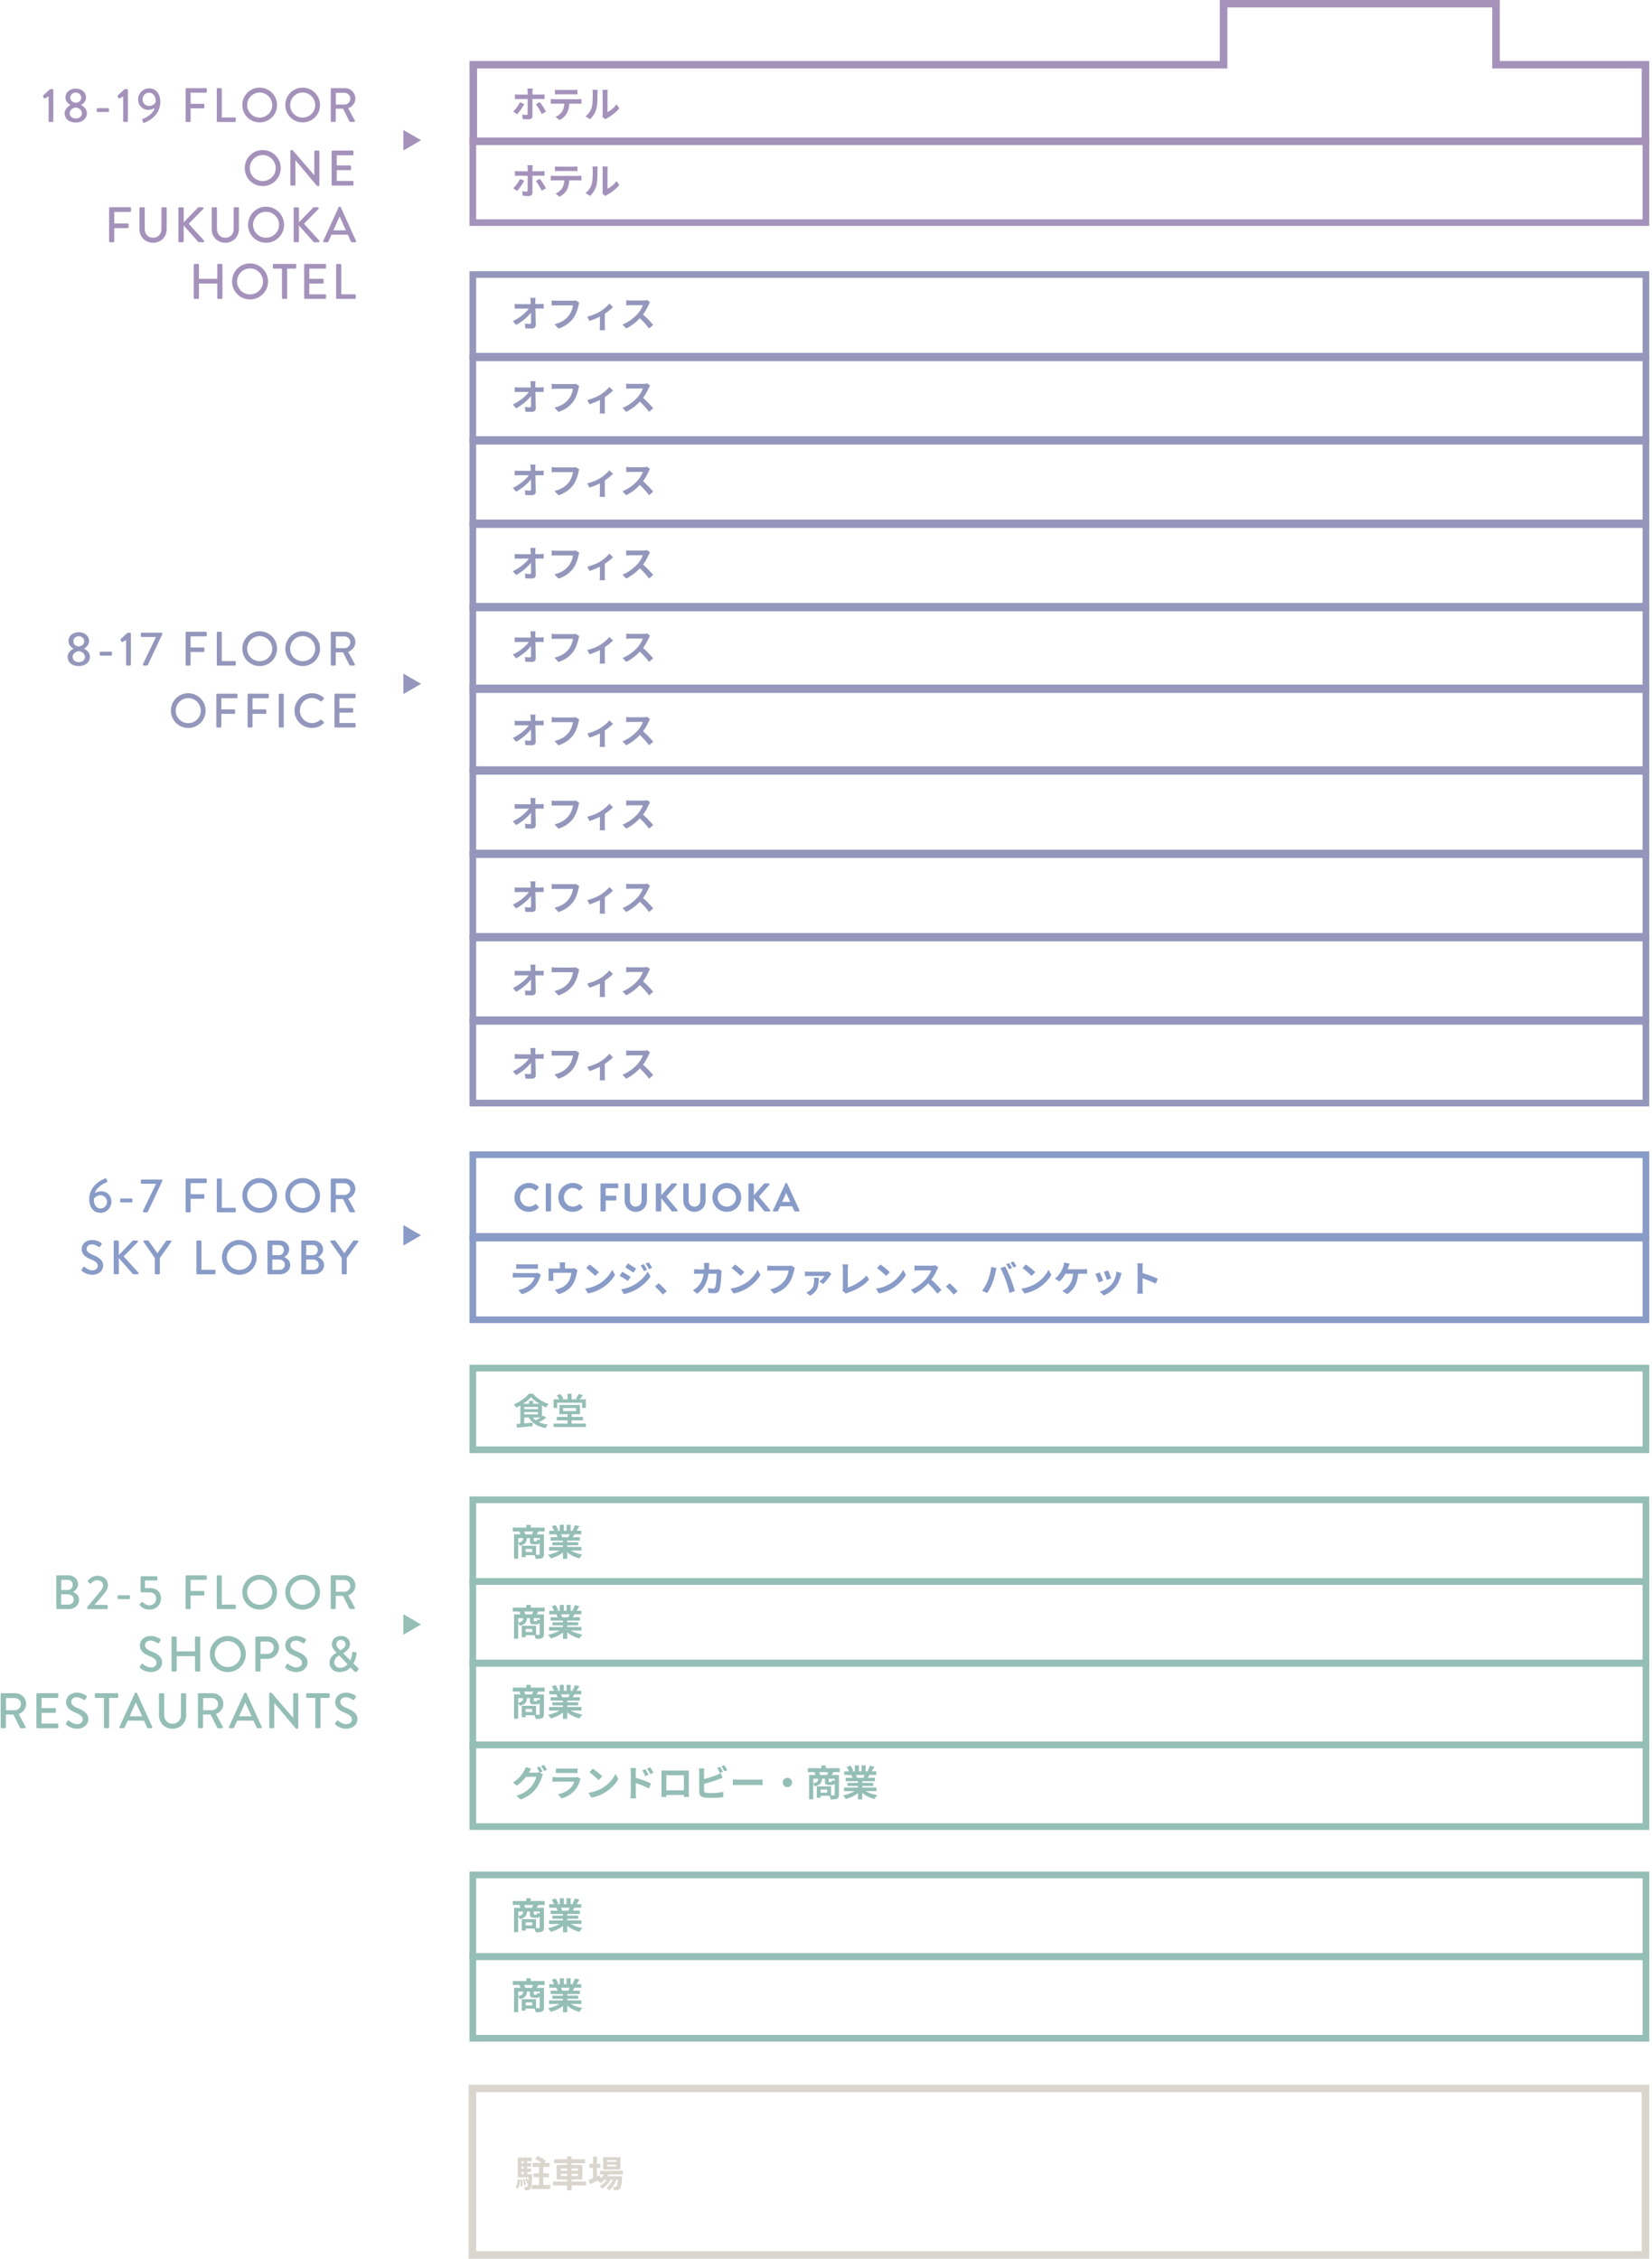 <svg width="490" height="670" fill="none" xmlns="http://www.w3.org/2000/svg"><path fill-rule="evenodd" clip-rule="evenodd" d="M361.806 0h83.046v18.097h44.336V43h-349.93V18.097h222.548V0zm2.242 2.205v18.097H141.5v20.494h345.446V20.302h-44.337V2.205h-78.561z" fill="#A492BB"/><path d="M153.4 33.885l-1.173-.802c.725-.677 1.584-1.87 2.032-2.786l1.232.573c-.497.964-1.499 2.376-2.081 3.005l-.01.01zm4.524-6.707v.868h2.501c.315 0 .773-.029 1.069-.077v1.413c-.353-.02-.706-.03-1.059-.03h-2.511v5.02c0 .629-.362 1.01-1.135 1.01-.573 0-1.212-.018-1.747-.095l-.143-1.336c.468.086.935.134 1.212.134.277 0 .382-.105.391-.391.01-.4.01-3.816.01-4.322l-2.739-.01c-.325 0-.735.01-1.041.039v-1.422c.325.029.707.076 1.041.076h2.739v-.868c0-.276-.057-.753-.086-.935h1.594c-.053.31-.085.622-.096.935v-.009zm4.028 5.934l-1.26.687c-.467-.916-1.231-2.223-1.756-2.89l1.174-.64c.554.687 1.413 2.051 1.842 2.833v.01zm2.438-3.682h7.072c.229 0 .697-.02.983-.067v1.402c-.328-.02-.656-.029-.983-.028h-2.605c-.067 1.107-.306 2.013-.687 2.776-.382.744-1.213 1.584-2.167 2.07l-1.26-.915c.764-.287 1.518-.916 1.957-1.546.439-.668.63-1.479.668-2.385H164.4c-.325 0-.735.019-1.041.038v-1.412c.325.029.697.067 1.041.067h-.01zm1.374-2.748h4.343c.363 0 .802-.02 1.164-.076v1.393a23.32 23.32 0 00-1.164-.038h-4.323c-.382 0-.831.019-1.165.038v-1.394c.353.057.802.076 1.155.076h-.01v.001zm9.733 5.217c.305-.925.314-2.967.314-4.274 0-.43-.028-.725-.095-.992h1.584a7.188 7.188 0 00-.076.983c0 1.269-.029 3.549-.324 4.636a6.352 6.352 0 01-1.919 3.101l-1.317-.878c.954-.667 1.537-1.66 1.833-2.576zm3.254 1.947v-6.287c0-.487-.076-.897-.086-.926h1.604s-.077.448-.077.935v5.639c.878-.382 1.947-1.231 2.663-2.28l.83 1.182c-.897 1.164-2.452 2.328-3.655 2.949-.239.133-.363.238-.468.324l-.906-.744c.038-.2.086-.506.086-.802l.009.01zM153.4 56.633l-1.173-.802c.725-.677 1.584-1.87 2.032-2.786l1.232.573c-.497.964-1.499 2.376-2.081 3.005l-.01.01zm4.524-6.707v.868h2.501c.315 0 .773-.029 1.069-.077v1.413c-.353-.02-.706-.03-1.059-.03h-2.511v5.02c0 .629-.362 1.01-1.135 1.01-.573 0-1.212-.018-1.747-.095l-.143-1.336c.468.086.935.134 1.212.134.277 0 .382-.105.391-.391.01-.4.01-3.816.01-4.322l-2.739-.01c-.325 0-.735.01-1.041.039v-1.422c.325.029.707.076 1.041.076h2.739v-.868c0-.276-.057-.753-.086-.935h1.594c-.053.31-.085.622-.096.935v-.009zm4.028 5.934l-1.26.687c-.467-.916-1.231-2.223-1.756-2.89l1.174-.64c.554.687 1.413 2.051 1.842 2.833v.01zm2.438-3.682h7.072c.229 0 .697-.02.983-.067v1.402a16.07 16.07 0 00-.983-.028h-2.605c-.067 1.107-.306 2.013-.687 2.776-.382.744-1.213 1.584-2.167 2.07l-1.26-.915c.764-.287 1.518-.916 1.957-1.546.439-.668.63-1.479.668-2.385H164.4c-.325 0-.735.019-1.041.038v-1.412c.325.029.697.067 1.041.067h-.01zm1.374-2.748h4.343c.363 0 .802-.02 1.164-.076v1.393a23.442 23.442 0 00-1.164-.038h-4.323c-.382 0-.831.019-1.165.038v-1.394c.353.057.802.076 1.155.076h-.01v.001zm9.733 5.217c.305-.925.314-2.967.314-4.274 0-.43-.028-.725-.095-.992h1.584a7.188 7.188 0 00-.076.983c0 1.269-.029 3.549-.324 4.636a6.352 6.352 0 01-1.919 3.101l-1.317-.878c.954-.667 1.537-1.66 1.833-2.576zm3.254 1.947v-6.287c0-.487-.076-.897-.086-.926h1.604s-.077.448-.077.935v5.639c.878-.382 1.947-1.231 2.663-2.28l.83 1.182c-.897 1.164-2.452 2.328-3.655 2.949-.239.133-.363.238-.468.324l-.906-.744c.038-.2.086-.506.086-.802l.009.01z" fill="#A492BB"/><path fill-rule="evenodd" clip-rule="evenodd" d="M139 618.219h350.194v51.646H139v-51.646zm2.244 2.244v47.158H486.95v-47.158H141.244z" fill="#DAD6CE"/><path d="M158.773 89.403c0 .238.009.496.009.772h1.346a9.576 9.576 0 001.126-.085v1.43c-.343-.009-.754-.028-1.049-.028h-1.394c.029 1.574.076 3.377.096 4.837.009.687-.392 1.088-1.213 1.088-.658 0-1.259-.02-1.88-.067l-.114-1.402c.472.081.951.126 1.431.133.268 0 .382-.143.382-.448 0-.725 0-1.804-.019-2.91-.954 1.24-2.701 2.738-4.4 3.644l-.992-1.126c2.109-.992 3.884-2.509 4.753-3.74h-2.95c-.391 0-.849.02-1.231.048v-1.43c.315.037.831.075 1.193.075h3.57c-.01-.276-.019-.543-.029-.772a15.24 15.24 0 00-.105-1.088h1.537c-.047.36-.069.724-.067 1.088v-.019zm12.829 1.127c-.248 1.06-.725 2.73-1.622 3.931-.983 1.298-2.415 2.366-4.343 2.977l-1.174-1.288c2.138-.506 3.36-1.44 4.228-2.538.716-.897 1.126-2.127 1.26-3.043h-5.03c-.486 0-1.002.019-1.288.038V89.09c.324.028.935.086 1.298.086h4.982c.219 0 .563-.01.849-.086l1.06.677c-.096.22-.182.525-.239.754l.019.009zm6.449 1.81c1.05-.64 2.138-1.603 2.692-2.309l1.069 1.05c-.506.563-1.461 1.326-2.415 1.965v3.702c0 .381.009.954.076 1.164h-1.594c.019-.22.058-.792.058-1.164v-2.843c-.955.477-2.157.973-3.102 1.26l-.64-1.27c1.403-.305 3.007-1.02 3.866-1.545l-.01-.01zm14.389-2.032c-.363.84-.974 1.994-1.699 2.967 1.069.926 2.377 2.31 3.006 3.082l-1.231 1.069c-.696-.973-1.708-2.07-2.72-3.053-1.145 1.211-2.577 2.328-4.056 3.034l-1.107-1.164c1.737-.65 3.407-1.966 4.428-3.101.716-.811 1.375-1.88 1.604-2.643h-3.656c-.448 0-1.05.067-1.269.076V89.04c.296.039.954.077 1.269.077h3.808c.468 0 .898-.067 1.117-.143l.888.658a5.398 5.398 0 00-.382.668v.01-.002zm-33.667 23.815c0 .239.009.496.009.773h1.346c.353 0 .859-.048 1.126-.086v1.431c-.343-.01-.754-.028-1.049-.028h-1.394c.029 1.574.076 3.377.096 4.837.009.687-.392 1.087-1.213 1.087-.658 0-1.259-.019-1.88-.066l-.114-1.403c.472.082.951.126 1.431.134.268 0 .382-.143.382-.449 0-.725 0-1.803-.019-2.91-.954 1.24-2.701 2.739-4.4 3.645l-.992-1.126c2.109-.992 3.884-2.509 4.753-3.74h-2.95c-.391 0-.849.02-1.231.048v-1.431c.315.038.831.076 1.193.076h3.57c-.01-.277-.019-.544-.029-.773a15.196 15.196 0 00-.105-1.087h1.537c-.047.36-.069.724-.067 1.087v-.019zm12.829 1.13c-.248 1.06-.725 2.729-1.622 3.93-.983 1.298-2.415 2.367-4.343 2.978l-1.174-1.288c2.138-.506 3.36-1.441 4.228-2.538.716-.897 1.126-2.128 1.26-3.044h-5.03c-.486 0-1.002.02-1.288.038v-1.516c.324.028.935.085 1.298.085h4.982c.219 0 .563-.01.849-.085l1.06.677c-.096.22-.182.525-.239.754l.019.009zm6.449 1.807c1.05-.638 2.138-1.602 2.692-2.308l1.069 1.05c-.506.562-1.461 1.326-2.415 1.965v3.702c0 .381.009.954.076 1.164h-1.594c.019-.22.058-.792.058-1.164v-2.843c-.955.477-2.157.973-3.102 1.259l-.64-1.27c1.403-.304 3.007-1.02 3.866-1.545l-.01-.01zm14.389-2.029c-.363.84-.974 1.994-1.699 2.967 1.069.926 2.377 2.309 3.006 3.082l-1.231 1.068c-.696-.973-1.708-2.07-2.72-3.053-1.145 1.212-2.577 2.328-4.056 3.034l-1.107-1.164c1.737-.648 3.407-1.965 4.428-3.1.716-.811 1.375-1.88 1.604-2.643h-3.656c-.448 0-1.05.067-1.269.076v-1.536c.296.038.954.076 1.269.076h3.808c.468 0 .898-.066 1.117-.143l.888.659a5.383 5.383 0 00-.382.668v.009zm-33.667 23.811c0 .239.009.496.009.773h1.346c.353 0 .859-.048 1.126-.086v1.431c-.343-.01-.754-.029-1.049-.029h-1.394c.029 1.575.076 3.378.096 4.838.009.686-.392 1.087-1.213 1.087-.658 0-1.259-.019-1.88-.067l-.114-1.402c.472.081.951.126 1.431.133.268 0 .382-.143.382-.448 0-.725 0-1.803-.019-2.91-.954 1.24-2.701 2.738-4.4 3.645l-.992-1.126c2.109-.992 3.884-2.509 4.753-3.74h-2.95c-.391 0-.849.019-1.231.048v-1.431c.315.038.831.076 1.193.076h3.57c-.01-.277-.019-.544-.029-.773a15.224 15.224 0 00-.105-1.088h1.537a8.077 8.077 0 00-.067 1.088v-.019zm12.829 1.128c-.248 1.059-.725 2.729-1.622 3.931-.983 1.297-2.415 2.366-4.343 2.976l-1.174-1.288c2.138-.505 3.36-1.44 4.228-2.537.716-.897 1.126-2.128 1.26-3.044h-5.03c-.486 0-1.002.019-1.288.038v-1.517c.324.029.935.086 1.298.086h4.982c.219 0 .563-.009.849-.086l1.06.678a5.106 5.106 0 00-.239.753l.019.01zm6.449 1.81c1.05-.64 2.138-1.603 2.692-2.309l1.069 1.049c-.506.563-1.461 1.326-2.415 1.966v3.701c0 .382.009.954.076 1.164h-1.594c.019-.219.058-.792.058-1.164v-2.843c-.955.477-2.157.973-3.102 1.26l-.64-1.269c1.403-.306 3.007-1.021 3.866-1.546l-.01-.009zm14.389-2.03c-.363.839-.974 1.994-1.699 2.967 1.069.925 2.377 2.309 3.006 3.082l-1.231 1.068c-.696-.973-1.708-2.07-2.72-3.053-1.145 1.212-2.577 2.328-4.056 3.034l-1.107-1.164c1.737-.649 3.407-1.965 4.428-3.101.716-.811 1.375-1.879 1.604-2.642h-3.656c-.448 0-1.05.066-1.269.076v-1.536c.296.038.954.076 1.269.076h3.808c.468 0 .898-.067 1.117-.143l.888.658a5.457 5.457 0 00-.382.668v.01zm-33.667 23.811c0 .238.009.496.009.773h1.346c.353 0 .859-.048 1.126-.086v1.431c-.343-.01-.754-.029-1.049-.029h-1.394c.029 1.574.076 3.378.096 4.837.009.687-.392 1.088-1.213 1.088-.658 0-1.259-.019-1.88-.067l-.114-1.402c.472.081.951.126 1.431.133.268 0 .382-.143.382-.448 0-.725 0-1.803-.019-2.91-.954 1.24-2.701 2.738-4.4 3.644l-.992-1.125c2.109-.993 3.884-2.51 4.753-3.74h-2.95c-.391 0-.849.019-1.231.047v-1.431c.315.038.831.077 1.193.077h3.57c-.01-.277-.019-.544-.029-.773a15.224 15.224 0 00-.105-1.088h1.537a8.077 8.077 0 00-.067 1.088v-.019zm12.829 1.128c-.248 1.059-.725 2.728-1.622 3.93-.983 1.298-2.415 2.367-4.343 2.977l-1.174-1.288c2.138-.505 3.36-1.44 4.228-2.538.716-.896 1.126-2.127 1.26-3.043h-5.03c-.486 0-1.002.019-1.288.038v-1.517c.324.029.935.086 1.298.086h4.982c.219 0 .563-.01.849-.086l1.06.677c-.096.22-.182.525-.239.754l.019.01zm6.449 1.809c1.05-.639 2.138-1.603 2.692-2.309l1.069 1.05c-.506.563-1.461 1.326-2.415 1.965v3.702c0 .382.009.954.076 1.164h-1.594c.019-.219.058-.792.058-1.164v-2.843c-.955.477-2.157.973-3.102 1.259l-.64-1.269c1.403-.305 3.007-1.02 3.866-1.545l-.01-.01zm14.389-2.029c-.363.839-.974 1.994-1.699 2.967 1.069.925 2.377 2.309 3.006 3.081l-1.231 1.069c-.696-.973-1.708-2.07-2.72-3.053-1.145 1.212-2.577 2.328-4.056 3.034l-1.107-1.164c1.737-.649 3.407-1.966 4.428-3.101.716-.811 1.375-1.879 1.604-2.643h-3.656c-.448 0-1.05.067-1.269.077V163.2c.296.038.954.076 1.269.076h3.808c.468 0 .898-.067 1.117-.143l.888.658a5.457 5.457 0 00-.382.668v.01zm-33.667 23.812c0 .239.009.497.009.773h1.346c.353 0 .859-.047 1.126-.086v1.431c-.343-.009-.754-.028-1.049-.028h-1.394c.029 1.574.076 3.377.096 4.837.009.687-.392 1.088-1.213 1.088-.658 0-1.259-.019-1.88-.067l-.114-1.403c.472.082.951.126 1.431.134.268 0 .382-.143.382-.448 0-.726 0-1.804-.019-2.91-.954 1.24-2.701 2.738-4.4 3.644l-.992-1.126c2.109-.992 3.884-2.509 4.753-3.74h-2.95c-.391 0-.849.019-1.231.048v-1.431c.315.038.831.076 1.193.076h3.57c-.01-.276-.019-.543-.029-.772a15.224 15.224 0 00-.105-1.088h1.537a8.077 8.077 0 00-.067 1.088v-.02zm12.829 1.128c-.248 1.059-.725 2.729-1.622 3.931-.983 1.298-2.415 2.366-4.343 2.977l-1.174-1.288c2.138-.506 3.36-1.441 4.228-2.538.716-.897 1.126-2.128 1.26-3.043h-5.03c-.486 0-1.002.019-1.288.038v-1.517c.324.028.935.086 1.298.086h4.982c.219 0 .563-.01.849-.086l1.06.677c-.096.22-.182.525-.239.754l.019.009zm6.449 1.81c1.05-.639 2.138-1.603 2.692-2.309l1.069 1.05c-.506.563-1.461 1.326-2.415 1.965v3.702c0 .381.009.954.076 1.164h-1.594c.019-.22.058-.792.058-1.164v-2.843c-.955.477-2.157.973-3.102 1.259l-.64-1.269c1.403-.305 3.007-1.021 3.866-1.545l-.01-.01zm14.389-2.03c-.363.84-.974 1.994-1.699 2.967 1.069.926 2.377 2.309 3.006 3.082l-1.231 1.069c-.696-.974-1.708-2.071-2.72-3.053-1.145 1.211-2.577 2.327-4.056 3.034l-1.107-1.164c1.737-.649 3.407-1.966 4.428-3.101.716-.811 1.375-1.88 1.604-2.643h-3.656c-.448 0-1.05.067-1.269.076v-1.536c.296.038.954.077 1.269.077h3.808c.468 0 .898-.067 1.117-.143l.888.658a5.383 5.383 0 00-.382.668v.009zM158.773 213c0 .239.009.496.009.773h1.346c.353 0 .859-.048 1.126-.086v1.431c-.343-.009-.754-.028-1.049-.028h-1.394c.029 1.574.076 3.377.096 4.837.009.687-.392 1.087-1.213 1.087-.658 0-1.259-.019-1.88-.066l-.114-1.403c.472.082.951.126 1.431.134.268 0 .382-.143.382-.449 0-.725 0-1.803-.019-2.91-.954 1.241-2.701 2.739-4.4 3.645l-.992-1.126c2.109-.992 3.884-2.509 4.753-3.74h-2.95c-.391 0-.849.019-1.231.048v-1.431c.315.038.831.076 1.193.076h3.57c-.01-.277-.019-.544-.029-.773a15.196 15.196 0 00-.105-1.087h1.537c-.047.36-.069.724-.067 1.087V213zm12.829 1.128c-.248 1.059-.725 2.729-1.622 3.931-.983 1.297-2.415 2.366-4.343 2.977l-1.174-1.288c2.138-.506 3.36-1.441 4.228-2.538.716-.897 1.126-2.128 1.26-3.044h-5.03c-.486 0-1.002.019-1.288.038v-1.516c.324.028.935.085 1.298.085h4.982c.219 0 .563-.009.849-.085l1.06.677a5.119 5.119 0 00-.239.754l.019.009zm6.449 1.81c1.05-.639 2.138-1.603 2.692-2.309l1.069 1.049c-.506.563-1.461 1.327-2.415 1.966v3.702c0 .381.009.954.076 1.164h-1.594c.019-.22.058-.792.058-1.164v-2.844c-.955.477-2.157.974-3.102 1.26l-.64-1.269c1.403-.305 3.007-1.021 3.866-1.546l-.01-.009zm14.389-2.03c-.363.84-.974 1.994-1.699 2.967 1.069.926 2.377 2.309 3.006 3.082l-1.231 1.068c-.696-.973-1.708-2.07-2.72-3.053-1.145 1.212-2.577 2.328-4.056 3.034l-1.107-1.164c1.737-.648 3.407-1.965 4.428-3.1.716-.811 1.375-1.88 1.604-2.643h-3.656c-.448 0-1.05.067-1.269.076v-1.536c.296.038.954.076 1.269.076h3.808c.468 0 .898-.066 1.117-.143l.888.659a5.371 5.371 0 00-.382.667v.01zm-33.667 23.811c0 .238.009.496.009.773h1.346c.353 0 .859-.048 1.126-.086v1.431c-.343-.01-.754-.029-1.049-.029h-1.394c.029 1.575.076 3.378.096 4.838.009.686-.392 1.087-1.213 1.087-.658 0-1.259-.019-1.88-.067l-.114-1.402c.472.081.951.126 1.431.133.268 0 .382-.143.382-.448 0-.725 0-1.803-.019-2.91-.954 1.24-2.701 2.738-4.4 3.645l-.992-1.126c2.109-.992 3.884-2.509 4.753-3.74h-2.95c-.391 0-.849.019-1.231.048v-1.432c.315.039.831.077 1.193.077h3.57c-.01-.277-.019-.544-.029-.773a15.224 15.224 0 00-.105-1.088h1.537a8.077 8.077 0 00-.067 1.088v-.019zm12.829 1.128c-.248 1.059-.725 2.729-1.622 3.931-.983 1.297-2.415 2.366-4.343 2.976l-1.174-1.288c2.138-.505 3.36-1.44 4.228-2.537.716-.897 1.126-2.128 1.26-3.044h-5.03c-.486 0-1.002.019-1.288.038v-1.517c.324.029.935.086 1.298.086h4.982c.219 0 .563-.009.849-.086l1.06.678a5.106 5.106 0 00-.239.753l.019.01zm6.449 1.81c1.05-.64 2.138-1.603 2.692-2.309l1.069 1.049c-.506.563-1.461 1.326-2.415 1.966v3.701c0 .382.009.954.076 1.164h-1.594c.019-.219.058-.792.058-1.164v-2.843c-.955.477-2.157.973-3.102 1.26l-.64-1.269c1.403-.306 3.007-1.021 3.866-1.546l-.01-.009zm14.389-2.03c-.363.839-.974 1.994-1.699 2.967 1.069.925 2.377 2.309 3.006 3.082l-1.231 1.068c-.696-.973-1.708-2.07-2.72-3.053-1.145 1.212-2.577 2.328-4.056 3.034l-1.107-1.164c1.737-.649 3.407-1.965 4.428-3.101.716-.811 1.375-1.879 1.604-2.642h-3.656c-.448 0-1.05.066-1.269.076v-1.536c.296.038.954.076 1.269.076h3.808c.468 0 .898-.067 1.117-.143l.888.658a5.457 5.457 0 00-.382.668v.01zm-33.667 23.813c0 .238.009.496.009.772h1.346a9.662 9.662 0 001.126-.085v1.431c-.343-.01-.754-.029-1.049-.029h-1.394c.029 1.574.076 3.377.096 4.837.009.687-.392 1.088-1.213 1.088-.658 0-1.259-.019-1.88-.067l-.114-1.402a9.39 9.39 0 001.431.133c.268 0 .382-.143.382-.448 0-.725 0-1.803-.019-2.91-.954 1.24-2.701 2.738-4.4 3.644l-.992-1.125c2.109-.993 3.884-2.51 4.753-3.74h-2.95c-.391 0-.849.019-1.231.047v-1.431c.315.038.831.077 1.193.077h3.57c-.01-.277-.019-.544-.029-.773a15.224 15.224 0 00-.105-1.088h1.537a8.077 8.077 0 00-.067 1.088v-.019zm12.829 1.128c-.248 1.059-.725 2.728-1.622 3.93-.983 1.298-2.415 2.366-4.343 2.977l-1.174-1.288c2.138-.506 3.36-1.441 4.228-2.538.716-.897 1.126-2.127 1.26-3.043h-5.03c-.486 0-1.002.019-1.288.038v-1.517c.324.029.935.086 1.298.086h4.982c.219 0 .563-.01.849-.086l1.06.677c-.096.22-.182.525-.239.754l.019.01zm6.449 1.809c1.05-.639 2.138-1.603 2.692-2.309l1.069 1.05c-.506.563-1.461 1.326-2.415 1.965v3.702c0 .382.009.954.076 1.164h-1.594c.019-.219.058-.792.058-1.164v-2.843c-.955.477-2.157.973-3.102 1.259l-.64-1.269c1.403-.305 3.007-1.021 3.866-1.545l-.01-.01zm14.389-2.03c-.363.84-.974 1.994-1.699 2.968 1.069.925 2.377 2.308 3.006 3.081l-1.231 1.069c-.696-.973-1.708-2.071-2.72-3.053-1.145 1.211-2.577 2.328-4.056 3.034l-1.107-1.164c1.737-.649 3.407-1.966 4.428-3.101.716-.811 1.375-1.88 1.604-2.643h-3.656c-.448 0-1.05.067-1.269.077v-1.536c.296.038.954.076 1.269.076h3.808c.468 0 .898-.067 1.117-.143l.888.658a5.383 5.383 0 00-.382.668v.009zm-33.667 23.809c0 .239.009.497.009.773h1.346c.353 0 .859-.047 1.126-.086v1.431c-.343-.009-.754-.028-1.049-.028h-1.394c.029 1.574.076 3.377.096 4.837.009.687-.392 1.088-1.213 1.088-.658 0-1.259-.019-1.88-.067l-.114-1.403c.472.082.951.126 1.431.134.268 0 .382-.143.382-.448 0-.726 0-1.804-.019-2.91-.954 1.24-2.701 2.738-4.4 3.644l-.992-1.126c2.109-.992 3.884-2.509 4.753-3.74h-2.95c-.391 0-.849.019-1.231.048v-1.431c.315.038.831.076 1.193.076h3.57c-.01-.276-.019-.543-.029-.772a15.224 15.224 0 00-.105-1.088h1.537a8.077 8.077 0 00-.067 1.088v-.02zm12.829 1.128c-.248 1.059-.725 2.729-1.622 3.931-.983 1.298-2.415 2.366-4.343 2.977l-1.174-1.288c2.138-.506 3.36-1.441 4.228-2.538.716-.897 1.126-2.128 1.26-3.043h-5.03c-.486 0-1.002.019-1.288.038v-1.517c.324.028.935.086 1.298.086h4.982c.219 0 .563-.01.849-.086l1.06.677c-.096.22-.182.525-.239.754l.019.009zm6.449 1.81c1.05-.639 2.138-1.603 2.692-2.309l1.069 1.05c-.506.563-1.461 1.326-2.415 1.965v3.702c0 .381.009.954.076 1.164h-1.594c.019-.22.058-.792.058-1.164v-2.843c-.955.477-2.157.973-3.102 1.259l-.64-1.269c1.403-.305 3.007-1.021 3.866-1.545l-.01-.01zm14.389-2.03c-.363.84-.974 1.994-1.699 2.967 1.069.926 2.377 2.309 3.006 3.082l-1.231 1.069c-.696-.974-1.708-2.071-2.72-3.053-1.145 1.211-2.577 2.327-4.056 3.034l-1.107-1.164c1.737-.649 3.407-1.966 4.428-3.101.716-.811 1.375-1.88 1.604-2.643h-3.656c-.448 0-1.05.067-1.269.076v-1.536c.296.038.954.077 1.269.077h3.808c.468 0 .898-.067 1.117-.143l.888.658a5.383 5.383 0 00-.382.668v.009zm-33.667 23.811c0 .239.009.496.009.773h1.346c.353 0 .859-.048 1.126-.086v1.431c-.343-.009-.754-.028-1.049-.028h-1.394c.029 1.574.076 3.377.096 4.837.009.687-.392 1.087-1.213 1.087-.658 0-1.259-.019-1.88-.066l-.114-1.403c.472.082.951.126 1.431.134.268 0 .382-.143.382-.449 0-.725 0-1.803-.019-2.91-.954 1.241-2.701 2.739-4.4 3.645l-.992-1.126c2.109-.992 3.884-2.509 4.753-3.74h-2.95c-.391 0-.849.019-1.231.048v-1.431c.315.038.831.076 1.193.076h3.57c-.01-.277-.019-.544-.029-.773a15.196 15.196 0 00-.105-1.087h1.537c-.047.36-.069.724-.067 1.087v-.019zm12.829 1.13c-.248 1.059-.725 2.729-1.622 3.931-.983 1.297-2.415 2.366-4.343 2.977l-1.174-1.288c2.138-.506 3.36-1.441 4.228-2.538.716-.897 1.126-2.128 1.26-3.044h-5.03c-.486 0-1.002.019-1.288.038v-1.517c.324.029.935.086 1.298.086h4.982c.219 0 .563-.009.849-.086l1.06.678a5.119 5.119 0 00-.239.754l.019.009zm6.449 1.808c1.05-.639 2.138-1.603 2.692-2.309l1.069 1.049c-.506.563-1.461 1.327-2.415 1.966v3.702c0 .381.009.954.076 1.164h-1.594c.019-.22.058-.792.058-1.164v-2.844c-.955.477-2.157.974-3.102 1.26l-.64-1.269c1.403-.305 3.007-1.021 3.866-1.546l-.01-.009zm14.389-2.03c-.363.84-.974 1.994-1.699 2.967 1.069.926 2.377 2.309 3.006 3.082l-1.231 1.068c-.696-.973-1.708-2.07-2.72-3.053-1.145 1.212-2.577 2.328-4.056 3.034l-1.107-1.164c1.737-.648 3.407-1.965 4.428-3.1.716-.811 1.375-1.88 1.604-2.643h-3.656c-.448 0-1.05.067-1.269.076v-1.536c.296.038.954.076 1.269.076h3.808c.468 0 .898-.066 1.117-.143l.888.659a5.371 5.371 0 00-.382.667v.01z" fill="#9497BB"/><path d="M160.243 378.494c-.325 1.049-.792 2.089-1.594 2.986-1.088 1.211-2.472 1.946-3.856 2.328l-1.069-1.221c1.623-.334 2.911-1.05 3.732-1.89a4.595 4.595 0 001.107-1.87h-5.211c-.258 0-.802.01-1.25.058v-1.403c.458.029.916.067 1.25.067h5.345c.343 0 .639-.038.792-.105l.964.592a3.33 3.33 0 00-.201.448l-.009.01zm-6.013-3.531h4.152c.334 0 .859-.009 1.164-.057v1.393a21.241 21.241 0 00-1.183-.038h-4.133c-.344 0-.811.01-1.126.038v-1.393c.305.038.754.057 1.126.057zm13.349.4v.83h1.88c.459 0 .716-.057.898-.114l.935.572c-.086.239-.172.649-.22.859-.181 1.04-.477 2.07-1.002 3.053-.859 1.593-2.481 2.738-4.4 3.234l-1.126-1.297a8.716 8.716 0 001.518-.42c.897-.334 1.842-.973 2.453-1.841.553-.792.83-1.813.964-2.777h-5.355v1.575c0 .248.01.581.029.801h-1.489c.034-.301.053-.603.057-.906v-1.87c0-.239-.009-.668-.057-.926.363.038.687.057 1.098.057h2.309v-.83c0-.305-.009-.524-.086-.992h1.661c-.048.329-.074.66-.076.992h.009zm10.068 5.392c1.842-1.088 3.245-2.738 3.932-4.198l.84 1.517c-.821 1.46-2.253 2.948-3.99 3.988-1.088.658-2.481 1.259-3.999 1.517l-.907-1.422c1.68-.238 3.083-.792 4.133-1.412l-.009.01zm0-3.483l-1.098 1.126c-.563-.601-1.909-1.784-2.701-2.328l1.012-1.078c.754.506 2.157 1.632 2.787 2.29v-.01zm9.397 1.402l-.793 1.212c-.61-.43-1.737-1.155-2.462-1.546l.773-1.183c.846.468 1.671.974 2.472 1.517h.01zm.868 2.461c1.833-1.02 3.35-2.499 4.2-4.045l.83 1.469c-.993 1.498-2.529 2.863-4.285 3.884-1.098.61-2.654 1.154-3.608 1.326l-.811-1.412c1.212-.201 2.5-.573 3.665-1.222h.009zm.783-4.903l-.802 1.183a36.123 36.123 0 00-2.443-1.546l.773-1.183c.844.477 1.665.993 2.462 1.546h.01zm3.216.343l-.935.401c-.315-.678-.563-1.145-.955-1.699l.907-.381c.305.448.735 1.173.983 1.669v.01zm1.508-.592l-.916.411a10.477 10.477 0 00-1.012-1.641l.916-.382c.334.429.754 1.135 1.012 1.612zm.847 5.562l1.126-.973c.763.63 1.813 1.699 2.357 2.366l-1.155.993a21.16 21.16 0 00-2.319-2.386h-.009zm16.031-6.058c-.009.334-.019.659-.038.973h2.033c.267 0 .554-.038.811-.076l.936.449c-.029.171-.077.448-.077.572-.038 1.164-.172 4.179-.639 5.276-.239.553-.649.83-1.394.83-.611 0-1.26-.038-1.784-.086l-.172-1.441a9.07 9.07 0 001.508.153c.343 0 .496-.114.611-.381.314-.678.458-2.834.458-4.008h-2.425c-.4 2.853-1.422 4.542-3.359 5.916l-1.25-1.012c.439-.248.983-.61 1.412-1.059 1.002-.992 1.546-2.204 1.785-3.845h-1.422c-.363 0-.964 0-1.422.048v-1.412c.458.038 1.011.076 1.422.076h1.546c.01-.305.019-.61.019-.935 0-.238-.029-.734-.076-.992h1.584c-.029.248-.057.706-.067.964v-.01zm10.49 5.268c1.842-1.088 3.245-2.738 3.932-4.198l.84 1.517c-.821 1.46-2.252 2.948-3.989 3.988-1.088.658-2.482 1.259-3.999 1.517l-.907-1.422c1.68-.238 3.083-.792 4.133-1.412l-.01.01zm0-3.483l-1.097 1.126c-.564-.601-1.909-1.784-2.701-2.328l1.011-1.078c.754.506 2.157 1.632 2.787 2.29v-.01zm14.76-.515c-.248 1.059-.725 2.729-1.622 3.931-.983 1.297-2.415 2.366-4.343 2.977l-1.174-1.288c2.138-.506 3.36-1.451 4.229-2.538.715-.897 1.126-2.128 1.259-3.044h-5.029c-.487 0-1.003.019-1.289.038v-1.517c.325.029.935.086 1.298.086h4.982c.22 0 .563 0 .85-.086l1.059.678a5.369 5.369 0 00-.239.754l.019.009zm10.701 1.479c-.382.601-1.384 1.966-2.147 2.557l-1.079-.754c.611-.419 1.298-1.183 1.556-1.641h-4.686c-.353 0-.726.019-1.126.067v-1.393a7.19 7.19 0 001.126.086h5.011c.238 0 .696-.019.878-.076l.801.725a5.605 5.605 0 00-.324.429h-.01zm-5.965 5.992l-1.145-.916c.277-.105.553-.239.878-.468 1.222-.83 1.451-1.793 1.451-3.148 0-.258-.029-.534-.077-.763h1.489c-.067 2.022-.067 3.902-2.586 5.295h-.01zm9.72-2.176v-5.849c0-.41-.058-.916-.115-1.23h1.689a7.454 7.454 0 00-.105 1.23v5.61c1.756-.505 4.162-1.889 5.545-3.568l.764 1.221c-1.479 1.765-3.713 3.053-6.261 3.883-.153.058-.391.134-.639.287l-1.022-.888c.134-.267.144-.448.144-.706v.01zm13.925-1.297c1.842-1.088 3.245-2.738 3.932-4.198l.84 1.517c-.821 1.46-2.253 2.948-3.99 3.988-1.088.658-2.481 1.259-3.999 1.517l-.906-1.422c1.679-.238 3.082-.792 4.132-1.412l-.009.01zm0-3.483l-1.098 1.126c-.563-.601-1.909-1.784-2.701-2.328l1.012-1.078c.754.506 2.157 1.632 2.787 2.29v-.01zm14.02-.735c-.363.84-.974 1.994-1.699 2.967 1.069.926 2.376 2.309 3.006 3.082l-1.231 1.068c-.697-.973-1.708-2.07-2.72-3.053-1.145 1.212-2.577 2.328-4.056 3.034l-1.107-1.164c1.737-.648 3.407-1.965 4.428-3.091.716-.811 1.374-1.879 1.604-2.643h-3.656c-.448 0-1.05.067-1.269.077v-1.536c.296.038.954.076 1.269.076h3.808c.468 0 .897-.067 1.117-.143l.887.658c-.142.214-.27.437-.381.668zm2.599 5.008l1.126-.973c.764.63 1.813 1.699 2.357 2.366l-1.154.993a21.256 21.256 0 00-2.32-2.386h-.009zm13.451-5.818l1.575.324c-.096.315-.22.84-.258 1.078-.153.754-.544 2.242-.916 3.244-.392 1.05-1.022 2.281-1.594 3.082l-1.508-.639a13.088 13.088 0 001.68-2.996c.486-1.212.897-2.729 1.021-4.103v.01zm2.739.324l1.432-.467c.439.83 1.183 2.49 1.594 3.539.381.974.954 2.7 1.25 3.769l-1.594.515c-.306-1.288-.687-2.643-1.126-3.807-.411-1.135-1.107-2.728-1.566-3.549h.01zm3.436 0l-.859.372c-.229-.438-.554-1.087-.84-1.497l.849-.353c.268.4.649 1.078.85 1.478zm1.288-.496l-.859.363c-.219-.439-.572-1.078-.859-1.479l.85-.353c.277.41.677 1.088.878 1.469h-.01zm5.607 5.2c1.842-1.088 3.245-2.738 3.933-4.198l.839 1.517c-.82 1.46-2.252 2.948-3.989 3.988-1.088.658-2.481 1.259-3.999 1.517l-.907-1.422c1.68-.238 3.083-.792 4.133-1.412l-.01.01zm0-3.483l-1.097 1.126c-.563-.601-1.909-1.784-2.701-2.328l1.011-1.078c.754.506 2.157 1.632 2.787 2.29v-.01zm9.885-1.66c-.086.229-.181.506-.305.792h4.648c.276 0 .763-.009 1.126-.076v1.479c-.401-.048-.878-.048-1.126-.048h-1.508c-.191 2.862-1.318 4.789-3.274 6.02l-1.46-.983a3.993 3.993 0 001.021-.591c1.136-.859 2.033-2.185 2.205-4.446h-2.281c-.43.792-1.098 1.708-1.747 2.271l-1.346-.821c.764-.572 1.46-1.545 1.871-2.223.305-.496.496-1.059.63-1.469.133-.353.2-.773.229-1.107l1.67.334c-.134.267-.267.649-.353.878v-.01zm10.246 4.197l-1.318.496c-.181-.582-.725-2.022-.983-2.49l1.298-.467c.268.553.793 1.86 1.003 2.461zm5.23-1.46c-.277 1.088-.735 2.214-1.47 3.158a8.302 8.302 0 01-3.617 2.672l-1.136-1.155c1.183-.315 2.691-1.135 3.579-2.251.735-.916 1.25-2.347 1.384-3.702l1.508.486c-.134.344-.191.573-.258.792h.01zm-2.844.783l-1.298.448c-.134-.525-.602-1.832-.878-2.395l1.288-.419c.2.458.735 1.87.888 2.356v.01zm7.832-3.186c0-.382-.028-.916-.105-1.298h1.68c-.047.382-.095.85-.095 1.298v1.593c1.451.42 3.522 1.183 4.514 1.67l-.611 1.488c-1.107-.582-2.729-1.211-3.894-1.612v3.053c0 .315.058 1.068.096 1.507h-1.68c.067-.429.105-1.078.105-1.507v-6.202l-.01.01z" fill="#899BC7"/><path d="M160.939 525.356l-.801.334.916.563c-.115.2-.267.505-.353.773-.296.963-.907 2.394-1.89 3.597-1.021 1.259-2.319 2.242-4.352 3.052l-1.269-1.144c2.204-.659 3.397-1.594 4.352-2.672.735-.83 1.355-2.137 1.536-2.938h-3.035c-.725.935-1.66 1.889-2.729 2.614l-1.212-.907c1.889-1.144 2.834-2.547 3.369-3.472.162-.258.391-.754.486-1.126l1.585.515c-.258.382-.544.868-.659 1.097-.009.019-.019.029-.028.057h2.157c.334 0 .696-.057.935-.133l.076.048c-.219-.43-.515-1.002-.792-1.393l.849-.344c.268.391.659 1.078.85 1.479h.009zm1.298-.496l-.849.362c-.229-.458-.573-1.078-.878-1.488l.849-.343c.277.4.678 1.087.878 1.469zm9.779 3.157c-.324 1.049-.792 2.089-1.594 2.986-1.088 1.212-2.472 1.947-3.856 2.328l-1.068-1.221c1.622-.334 2.91-1.05 3.731-1.889a4.607 4.607 0 001.107-1.87h-5.211c-.257 0-.801.009-1.25.057v-1.402c.458.028.916.066 1.25.066h5.345c.344 0 .639-.038.792-.105l.964.592c-.08.147-.146.3-.2.458h-.01zm-6.022-3.53h4.151c.335 0 .859-.01 1.165-.057v1.393c-.395-.02-.79-.03-1.184-.029h-4.132c-.344 0-.811.01-1.126.029v-1.393c.305.038.754.057 1.126.057zm12.645 5.791c1.842-1.087 3.245-2.738 3.932-4.198l.84 1.517c-.821 1.46-2.253 2.948-3.99 3.988-1.088.659-2.481 1.26-3.999 1.517l-.906-1.421c1.679-.239 3.082-.792 4.132-1.412l-.009.009zm0-3.482l-1.098 1.126c-.563-.601-1.909-1.784-2.701-2.328l1.012-1.078c.754.505 2.157 1.631 2.787 2.289v-.009zm8.45-1.161c0-.391-.028-.915-.105-1.307h1.68c-.048.382-.095.849-.095 1.307v1.575c1.431.429 3.521 1.192 4.514 1.679l-.601 1.498c-1.126-.592-2.739-1.221-3.904-1.603v3.053c0 .305.058 1.059.105 1.498h-1.689c.067-.42.105-1.078.105-1.498v-6.202h-.01zm5.288.678l-.936.42c-.314-.678-.553-1.117-.954-1.67l.907-.382c.305.449.735 1.145.983 1.632zm1.441-.62l-.907.439a10.129 10.129 0 00-1.002-1.622l.897-.42c.315.429.764 1.116 1.012 1.593v.01zm3.501-.615h5.936c.268 0 .678 0 1.069-.019-.019.324-.019.725-.019 1.049v5.286c0 .419.019 1.459.019 1.498h-1.489s.01-.268.01-.582h-5.202c.01.305.01.553.01.582h-1.489c0-.058.029-.993.029-1.508v-5.276c0-.305 0-.744-.019-1.049.439.009.849.019 1.145.019zm.324 5.848h5.212v-4.474h-5.212v4.474zm11.187-5.369v2.041c1.269-.314 2.777-.792 3.732-1.192a7.085 7.085 0 001.174-.582l.582 1.374c-.42.171-.907.381-1.26.505-1.088.43-2.825.974-4.228 1.317v1.994c0 .467.22.582.697.677.324.039.763.067 1.25.067 1.126 0 2.873-.143 3.751-.381v1.574c-1.012.152-2.653.229-3.837.229-.697 0-1.346-.038-1.813-.115-.936-.171-1.48-.687-1.48-1.622v-5.877a8.32 8.32 0 00-.086-1.126h1.594a7.582 7.582 0 00-.086 1.126l.01-.009zm5.602-.105l-.878.362c-.219-.439-.553-1.078-.84-1.498l.85-.343c.267.401.658 1.078.859 1.479h.009zm1.279-.496l-.849.362c-.229-.448-.573-1.078-.878-1.488l.849-.344c.296.401.687 1.088.878 1.47zm3.409 2.822h5.793c.506 0 .983-.048 1.26-.067v1.698c-.258-.009-.811-.057-1.26-.057h-5.793c-.611 0-1.336.019-1.737.057v-1.698c.578.04 1.157.063 1.737.067zm15.82.832c0 .754-.63 1.383-1.384 1.383a1.395 1.395 0 01-1.384-1.383c0-.754.63-1.383 1.384-1.383.754 0 1.384.629 1.384 1.383zm12.219-3.053c-.172.315-.334.601-.477.839h2.147v5.849c0 .639-.134.982-.554 1.183-.419.191-1.021.219-1.87.219-.057-.305-.22-.763-.363-1.087h-2.634v.591h-1.136v-3.387h4.228v2.672c.382.009.716.009.84.009.181 0 .239-.057.239-.219v-3.311c-.163.324-.43.429-.859.429h-.878c-.964 0-1.155-.286-1.155-1.164v-.687h-.878c-.096 1.193-.497 1.89-2.138 2.262a2.397 2.397 0 00-.468-.754v4.618h-1.221v-7.232h1.918a8.436 8.436 0 00-.334-.84h-1.957v-1.164h4.018v-.811h1.308v.811h4.123v1.164h-1.918l.019.01zm-5.937 3.301c1.155-.229 1.403-.611 1.48-1.355h-1.48v1.355zm4.047-2.462c.134-.257.277-.563.401-.839h-2.701c.143.276.277.601.343.839h1.957zm.086 4.322h-1.947v.907h1.947v-.907zm2.233-3.215h-1.794v.677c0 .229.029.258.219.258h.564c.181 0 .229-.076.257-.592.163.105.487.229.754.306v-.649zm9.226 3.683c.916.562 2.166.982 3.416 1.173-.295.277-.668.821-.859 1.164-1.326-.334-2.634-.983-3.626-1.822v1.946h-1.26v-1.88c-1.002.792-2.329 1.413-3.617 1.746a5.995 5.995 0 00-.821-1.068c1.212-.248 2.481-.697 3.407-1.259h-3.102v-1.059h4.123v-.478h-3.111v-.925h3.111v-.487h-3.645v-1.001h2.051a5.428 5.428 0 00-.362-.84l.133-.019H250.4v-1.049h1.441c-.153-.411-.429-.926-.668-1.336l1.098-.382c.315.468.668 1.097.82 1.517l-.524.191h.983v-1.756h1.202v1.756h.802v-1.756h1.212v1.756h.964l-.391-.114a8.715 8.715 0 00.677-1.565l1.346.324c-.305.496-.592.983-.84 1.355h1.403v1.049h-2.033c-.172.315-.343.602-.506.859h2.119v1.002h-3.741v.487h3.235v.925h-3.235v.477h4.199v1.059h-3.13l-.019.01zm-2.94-4.809c.153.277.296.601.363.83l-.182.029h2.014c.134-.258.258-.573.382-.859h-2.577zm-94.223-72.18c-.154.283-.313.563-.477.84h2.147v5.848c0 .64-.133.983-.553 1.183-.42.191-1.022.22-1.871.22-.057-.305-.22-.763-.363-1.088H155.9v.592h-1.136v-3.387h4.228v2.671c.382.01.716.01.84.01.182 0 .239-.058.239-.22v-3.31c-.162.324-.43.429-.859.429h-.878c-.964 0-1.155-.286-1.155-1.164v-.687h-.878c-.095 1.193-.496 1.889-2.138 2.261a2.382 2.382 0 00-.468-.753v4.617h-1.221v-7.232h1.918a8.094 8.094 0 00-.334-.839h-1.956v-1.164h4.018v-.811h1.307v.811h4.123v1.164h-1.918l.019.009zm-5.927 3.301c1.155-.229 1.403-.61 1.479-1.354h-1.479v1.354zm4.037-2.461c.134-.258.277-.563.401-.84h-2.701c.143.277.277.601.344.84h1.956zm.096 4.312h-1.947v.907h1.947v-.907zm2.233-3.215h-1.794v.677c0 .229.028.258.219.258h.563c.182 0 .229-.076.258-.591.162.105.487.229.754.305v-.649zm9.224 3.692c.916.563 2.166.983 3.416 1.174-.295.276-.668.82-.859 1.164-1.326-.334-2.634-.983-3.626-1.823v1.947h-1.26v-1.88c-1.002.792-2.329 1.412-3.617 1.746a5.95 5.95 0 00-.821-1.068c1.212-.249 2.481-.697 3.407-1.26h-3.102v-1.059h4.123v-.477h-3.111v-.925h3.111v-.487h-3.645v-1.002h2.051a5.459 5.459 0 00-.362-.839l.133-.019H162.9v-1.05h1.441c-.153-.41-.429-.925-.668-1.336l1.098-.381c.315.467.668 1.097.82 1.517l-.524.191h.983v-1.756h1.193v1.756h.801v-1.756h1.212v1.756h.964l-.391-.115c.258-.439.525-1.088.678-1.565l1.345.325c-.305.496-.591.983-.839 1.355h1.402v1.049h-2.032c-.172.315-.344.601-.506.859h2.119v1.002h-3.742v.486h3.236v.926h-3.236v.477h4.2v1.059h-3.131l-.009.009zm-2.94-4.808c.153.276.296.601.363.83l-.182.028h2.014c.134-.257.258-.572.382-.858h-2.577zm-6.723 22.91c-.172.315-.334.601-.477.839h2.147v5.849c0 .639-.133.983-.553 1.183-.42.191-1.022.219-1.871.219-.057-.305-.22-.763-.363-1.087H155.9v.591h-1.136v-3.387h4.228v2.672c.382.009.716.009.84.009.182 0 .239-.057.239-.219v-3.311c-.162.325-.43.429-.859.429h-.878c-.964 0-1.155-.286-1.155-1.163v-.687h-.878c-.095 1.192-.496 1.889-2.138 2.261a2.397 2.397 0 00-.468-.754v4.618h-1.221v-7.232h1.918a8.2 8.2 0 00-.334-.84h-1.956v-1.164h4.018v-.811h1.307v.811h4.123v1.164h-1.918l.019.01zm-5.927 3.301c1.155-.229 1.403-.611 1.479-1.355h-1.479v1.355zm4.037-2.462c.134-.257.277-.563.401-.839h-2.701c.14.269.255.549.344.839h1.956zm.096 4.313h-1.947v.906h1.947v-.906zm2.233-3.215h-1.794v.677c0 .229.028.258.219.258h.563c.182 0 .229-.077.258-.592.162.105.487.229.754.305v-.648zm9.224 3.692c.916.563 2.166.982 3.416 1.173-.295.277-.668.821-.859 1.164-1.326-.334-2.634-.983-3.626-1.822v1.946h-1.26v-1.879c-1.002.791-2.329 1.412-3.617 1.746a6.002 6.002 0 00-.821-1.069c1.212-.248 2.481-.696 3.407-1.259h-3.102v-1.059h4.123v-.477h-3.111v-.926h3.111v-.486h-3.645v-1.002h2.051a5.428 5.428 0 00-.362-.84l.133-.019H162.9v-1.049h1.441c-.153-.411-.429-.926-.668-1.336l1.098-.382c.315.468.668 1.097.82 1.517l-.524.191h.983v-1.755h1.193v1.755h.801v-1.755h1.212v1.755h.964l-.391-.114c.258-.439.525-1.088.678-1.565l1.345.324c-.305.496-.591.983-.839 1.355h1.402v1.05h-2.032c-.172.314-.344.601-.506.858h2.119v1.002h-3.742v.487h3.236v.925h-3.236v.477h4.2v1.059h-3.131l-.009.01zm-2.94-4.809c.153.277.296.601.363.83l-.182.029h2.014c.134-.258.258-.573.382-.859h-2.577zm-6.723 22.91c-.154.283-.313.563-.477.84h2.147v5.848c0 .64-.133.983-.553 1.183-.42.191-1.022.22-1.871.22-.057-.305-.22-.763-.363-1.088H155.9v.592h-1.136v-3.387h4.228v2.671c.382.01.716.01.84.01.182 0 .239-.058.239-.22v-3.31c-.162.324-.43.429-.859.429h-.878c-.964 0-1.155-.286-1.155-1.164v-.687h-.878c-.095 1.193-.496 1.889-2.138 2.261a2.416 2.416 0 00-.468-.754v4.618h-1.221v-7.232h1.918a8.094 8.094 0 00-.334-.839h-1.956v-1.164h4.018v-.811h1.307v.811h4.123v1.164h-1.918l.019.009zm-5.927 3.301c1.155-.229 1.403-.61 1.479-1.354h-1.479v1.354zm4.037-2.461c.134-.258.277-.563.401-.84h-2.701c.143.277.277.601.344.84h1.956zm.096 4.312h-1.947v.907h1.947v-.907zm2.233-3.215h-1.794v.677c0 .229.028.258.219.258h.563c.182 0 .229-.076.258-.591.162.104.487.228.754.305v-.649zm9.224 3.692c.916.563 2.166.983 3.416 1.174-.295.276-.668.82-.859 1.164-1.326-.334-2.634-.983-3.626-1.823v1.947h-1.26v-1.88c-1.002.792-2.329 1.412-3.617 1.746a6.002 6.002 0 00-.821-1.069c1.212-.248 2.481-.696 3.407-1.259h-3.102v-1.059h4.123v-.477h-3.111v-.925h3.111v-.487h-3.645v-1.002h2.051a5.459 5.459 0 00-.362-.839l.133-.019H162.9v-1.05h1.441c-.153-.41-.429-.925-.668-1.336l1.098-.381c.315.467.668 1.097.82 1.517l-.524.191h.983v-1.756h1.193v1.756h.801v-1.756h1.212v1.756h.964l-.391-.115c.258-.439.525-1.088.678-1.565l1.345.325c-.305.496-.591.982-.839 1.355h1.402v1.049h-2.032c-.172.315-.344.601-.506.859h2.119v1.001h-3.742v.487h3.236v.925h-3.236v.478h4.2v1.059h-3.131l-.009.009zm-2.94-4.808c.153.276.296.601.363.83l-.182.028h2.014c.134-.257.258-.572.382-.858h-2.577zm-6.723 62.461a25.55 25.55 0 01-.477.839h2.147v5.849c0 .639-.133.982-.553 1.183-.42.19-1.022.219-1.871.219-.057-.305-.22-.763-.363-1.088H155.9v.592h-1.136v-3.387h4.228v2.671c.382.01.716.01.84.01.182 0 .239-.057.239-.22v-3.31c-.162.324-.43.429-.859.429h-.878c-.964 0-1.155-.286-1.155-1.164v-.687h-.878c-.095 1.193-.496 1.889-2.138 2.261a2.411 2.411 0 00-.468-.753v4.617h-1.221v-7.231h1.918a8.2 8.2 0 00-.334-.84h-1.956v-1.164h4.018v-.811h1.307v.811h4.123v1.164h-1.918l.019.01zm-5.927 3.301c1.155-.229 1.403-.611 1.479-1.355h-1.479v1.355zm4.037-2.462c.134-.257.277-.563.401-.839h-2.701c.14.269.255.549.344.839h1.956zm.096 4.313h-1.947v.906h1.947v-.906zm2.233-3.216h-1.794v.678c0 .229.028.257.219.257h.563c.182 0 .229-.076.258-.591.162.105.487.229.754.305v-.649zm9.224 3.692c.916.563 2.166.983 3.416 1.174-.295.277-.668.82-.859 1.164-1.326-.334-2.634-.983-3.626-1.822v1.946h-1.26v-1.88c-1.002.792-2.329 1.412-3.617 1.746a5.95 5.95 0 00-.821-1.068c1.212-.248 2.481-.697 3.407-1.26h-3.102v-1.059h4.123v-.477h-3.111v-.925h3.111v-.487h-3.645v-1.002h2.051a5.459 5.459 0 00-.362-.839l.133-.019H162.9v-1.05h1.441c-.153-.41-.429-.925-.668-1.335l1.098-.382c.315.467.668 1.097.82 1.517l-.524.191h.983v-1.756h1.193v1.756h.801v-1.756h1.212v1.756h.964l-.391-.115c.258-.439.525-1.087.678-1.564l1.345.324c-.305.496-.591.983-.839 1.355h1.402v1.049h-2.032c-.172.315-.344.601-.506.859h2.119v1.002h-3.742v.486h3.236v.926h-3.236v.477h4.2v1.059h-3.131l-.009.009zm-2.94-4.808c.153.277.296.601.363.83l-.182.028h2.014c.134-.257.258-.572.382-.858h-2.577zm-6.723 22.91c-.154.283-.313.563-.477.84h2.147v5.848c0 .639-.133.983-.553 1.183-.42.191-1.022.22-1.871.22-.057-.306-.22-.764-.363-1.088H155.9v.591h-1.136v-3.387h4.228v2.672c.382.009.716.009.84.009.182 0 .239-.057.239-.219v-3.311c-.162.325-.43.43-.859.43h-.878c-.964 0-1.155-.287-1.155-1.164v-.687h-.878c-.095 1.192-.496 1.889-2.138 2.261a2.397 2.397 0 00-.468-.754v4.618h-1.221V589.5h1.918a8.436 8.436 0 00-.334-.84h-1.956v-1.163h4.018v-.811h1.307v.811h4.123v1.163h-1.918l.019.01zm-5.927 3.301c1.155-.229 1.403-.611 1.479-1.355h-1.479v1.355zm4.037-2.461c.134-.258.277-.563.401-.84h-2.701c.143.277.277.601.344.84h1.956zm.096 4.312h-1.947v.906h1.947v-.906zm2.233-3.215h-1.794v.677c0 .229.028.258.219.258h.563c.182 0 .229-.077.258-.592.162.105.487.229.754.306v-.649zm9.224 3.692c.916.563 2.166.983 3.416 1.173-.295.277-.668.821-.859 1.164-1.326-.334-2.634-.982-3.626-1.822v1.946h-1.26v-1.879c-1.002.792-2.329 1.412-3.617 1.746a6.002 6.002 0 00-.821-1.069c1.212-.248 2.481-.696 3.407-1.259h-3.102v-1.059h4.123v-.477h-3.111v-.926h3.111v-.486h-3.645v-1.002h2.051a5.428 5.428 0 00-.362-.84l.133-.019H162.9v-1.049h1.441c-.153-.41-.429-.926-.668-1.336l1.098-.382c.315.468.668 1.098.82 1.517l-.524.191h.983v-1.755h1.193v1.755h.801v-1.755h1.212v1.755h.964l-.391-.114c.258-.439.525-1.088.678-1.565l1.345.325c-.305.496-.591.982-.839 1.354h1.402v1.05h-2.032c-.16.291-.329.577-.506.858h2.119v1.002h-3.742v.487h3.236v.925h-3.236v.477h4.2v1.059h-3.131l-.009.01zm-2.94-4.809c.153.277.296.601.363.83l-.182.029h2.014c.134-.258.258-.572.382-.859h-2.577z" fill="#94BEB6"/><path d="M152.953 648.687c.391-.553.525-1.469.573-2.375l.716.133c-.067.992-.172 1.994-.63 2.614l-.659-.362v-.01zm4.915-3.94s-.009.286-.019.429c-.105 2.586-.238 3.616-.496 3.941-.191.248-.382.332-.649.38-.229.038-.582.038-.974.029-.019-.315-.114-.734-.267-1.001.306.029.554.029.678.029s.219-.02.296-.135c.086-.105.152-.39.219-.972l-.334.133c-.067-.391-.277-.964-.496-1.392l.515-.183c.134.267.268.582.363.878.019-.324.038-.695.067-1.144h-3.198v-5.887h4.124v1.04h-1.318v.629h1.146v.974h-1.146v.638h1.146v.965h-1.146v.668h1.489v-.019zm-2.977 1.593c.095.63.152 1.45.114 1.975l-.592.076c.029-.543 0-1.355-.076-1.995l.554-.056zm-.239-5.457v.63h.687v-.63h-.687zm.697 1.603h-.687v.639h.687v-.639zm-.697 2.261h.687v-.669h-.687v.669zm.973 1.479a8.36 8.36 0 01.363 1.735l-.573.106c-.019-.467-.171-1.184-.334-1.747l.544-.094zm7.607 1.765v1.173h-5.526v-1.173h2.195v-2.301h-1.622v-1.164h1.622v-1.897h-1.89v-1.184h2.606c-.525-.41-1.269-.839-1.899-1.135l.763-.915c.821.343 1.9.954 2.425 1.431l-.487.609h1.603v1.184h-1.88v1.899h1.68v1.164h-1.68v2.299h2.081l.009.01zm10.609.105h-4.305v1.459h-1.317v-1.459h-4.18v-1.156h4.18v-.581h-3.111v-4.323h3.111v-.515h-3.913v-1.164h3.913v-.878h1.317v.878h3.99v1.164h-3.99v.515h3.188v4.323h-3.188v.581h4.305v1.156zm-7.502-4.38h1.88v-.659h-1.88v.659zm1.88 1.612v-.657h-1.88v.657h1.88zm1.317-2.271v.659h1.89v-.659h-1.89zm1.89 1.614h-1.89v.657h1.89v-.657zm9.016.199a4.594 4.594 0 01-.306.515h4.381s-.01.288-.019.44c-.153 2.109-.325 2.967-.611 3.282-.2.248-.439.333-.716.362a7.599 7.599 0 01-1.088.02c-.019-.305-.133-.735-.296-1.002.344.029.63.029.764.029.153 0 .239-.019.324-.115.153-.162.277-.715.401-2.022h-.42c-.439 1.211-1.288 2.509-2.157 3.196a3.55 3.55 0 00-.906-.716c.82-.515 1.546-1.479 2.004-2.48h-.64c-.582 1.04-1.584 2.118-2.529 2.709a3.72 3.72 0 00-.84-.753c.802-.401 1.632-1.155 2.205-1.956h-.639a7.257 7.257 0 01-1.26 1.059 4.596 4.596 0 00-.84-.754c-.773.391-1.556.773-2.214 1.097l-.478-1.297 1.327-.526v-3.044h-1.078v-1.211h1.078v-2.127h1.184v2.127h1.011v1.211h-1.011v2.549l.859-.382.229.916c.391-.334.725-.725.992-1.145h-1.221v-1.079h6.785v1.079h-4.294l.019.018zm3.56-1.498h-5.106v-3.643h5.106v3.643zm-1.184-2.756h-2.787v.514h2.787v-.514zm0 1.363h-2.787v.516h2.787v-.516z" fill="#DAD6CE"/><path d="M14.425 28.624l-1.145.544c-.124.057-.267.028-.315-.096l-.172-.505c-.038-.115-.019-.23.038-.287l2.033-1.85h.697c.143 0 .258.133.258.276v9.188c0 .143-.115.277-.258.277h-.868a.272.272 0 01-.277-.277v-7.27h.01zm6.476 2.546v-.038c-.62-.315-1.48-1.097-1.48-2.214 0-1.574 1.318-2.623 3.036-2.623s3.063 1.04 3.063 2.623c0 1.098-.859 1.89-1.47 2.204v.057c.66.306 1.728 1.155 1.728 2.395 0 1.555-1.26 2.748-3.34 2.748s-3.274-1.183-3.274-2.748c0-1.24 1.203-2.146 1.727-2.395l.01-.009zm1.565 3.979c1.012 0 1.833-.602 1.833-1.556 0-.753-.659-1.545-1.814-1.717-1.164.172-1.822.954-1.822 1.717 0 .945.86 1.556 1.803 1.556zm1.613-6.183c0-.878-.696-1.507-1.65-1.507-.86 0-1.557.63-1.557 1.507 0 .773.487 1.355 1.604 1.527 1.097-.153 1.603-.773 1.603-1.527zm4.616 3.99v-.611c0-.162.115-.277.277-.277h3.092c.163 0 .268.115.268.277v.61a.261.261 0 01-.166.242.259.259 0 01-.102.017h-3.092c-.162 0-.277-.115-.277-.258zm7.847-4.332l-1.145.544c-.124.057-.267.028-.315-.096l-.172-.505c-.038-.115-.019-.23.04-.287l2.032-1.85h.696c.143 0 .258.133.258.276v9.188c0 .143-.115.277-.258.277h-.868a.272.272 0 01-.277-.277v-7.27h.01zm5.923 6.593c.66-.22 2.95-1.402 3.417-3.148-.124.076-.954.515-1.899.515-1.527 0-3.006-1.126-3.006-3.1 0-1.804 1.46-3.273 3.206-3.273 2.272 0 3.36 1.803 3.36 4.016 0 3.988-3.417 5.667-4.734 6.183-.172.057-.296-.01-.363-.172l-.238-.601c-.077-.172-.02-.325.257-.41v-.01zm3.694-4.875c.124-1.202-.42-2.853-1.976-2.853-1.05 0-1.89.916-1.89 1.975 0 1.06.84 1.956 1.9 1.956 1.145 0 1.89-.83 1.966-1.088v.01zm8.905-3.923c0-.143.115-.277.268-.277h5.726c.162 0 .277.124.277.277v.801a.268.268 0 01-.277.268h-4.524v3.3h3.818c.143 0 .267.134.267.277v.792c0 .143-.124.277-.267.277h-3.818v3.759a.29.29 0 01-.277.277h-.935c-.162 0-.267-.124-.267-.277v-9.474h.01zm9.242 0c0-.143.115-.277.268-.277h.945c.143 0 .267.124.267.277v8.415h3.875c.162 0 .276.133.276.277v.792a.277.277 0 01-.276.276h-5.097c-.162 0-.267-.124-.267-.276v-9.474l.01-.01zM77.017 26a5.141 5.141 0 015.154 5.161c0 2.863-2.29 5.133-5.154 5.133a5.1 5.1 0 01-5.134-5.133c0-2.862 2.27-5.161 5.134-5.161zm0 8.873c2.053 0 3.723-1.66 3.723-3.702s-1.67-3.73-3.722-3.73-3.704 1.707-3.704 3.73c0 2.022 1.67 3.702 3.703 3.702zM89.768 26a5.141 5.141 0 015.153 5.161c0 2.863-2.29 5.133-5.153 5.133a5.099 5.099 0 01-5.135-5.133c0-2.862 2.271-5.161 5.135-5.161zm0 8.873c2.052 0 3.722-1.66 3.722-3.702s-1.67-3.73-3.722-3.73-3.704 1.707-3.704 3.73c0 2.022 1.67 3.702 3.704 3.702zm8.351-8.454c0-.143.114-.277.267-.277h3.894c1.718 0 3.121 1.355 3.121 3.063 0 1.317-.878 2.404-2.119 2.9l1.966 3.635c.096.182 0 .41-.248.41h-1.116a.28.28 0 01-.229-.123l-1.909-3.798h-2.157v3.654a.29.29 0 01-.277.277h-.935c-.163 0-.268-.124-.268-.277v-9.472l.01.009v-.001zm4.047 4.59c.935 0 1.746-.793 1.746-1.776 0-.935-.811-1.698-1.746-1.698h-2.549v3.473h2.549v.001zm22.733 10.572l-5.258-3.034v6.077l5.258-3.043z" fill="#A492BB"/><path d="M21.792 192.383v-.038c-.62-.315-1.48-1.107-1.48-2.223 0-1.574 1.317-2.624 3.035-2.624 1.718 0 3.064 1.05 3.064 2.624 0 1.106-.86 1.889-1.47 2.204v.057c.659.296 1.728 1.154 1.728 2.385 0 1.565-1.26 2.748-3.34 2.748-2.081 0-3.274-1.193-3.274-2.748 0-1.24 1.202-2.147 1.727-2.385h.01zm1.565 3.978c1.012 0 1.832-.601 1.832-1.555 0-.753-.658-1.545-1.813-1.717-1.164.172-1.823.964-1.823 1.717 0 .945.86 1.555 1.804 1.555zm1.613-6.182c0-.868-.697-1.498-1.651-1.498-.86 0-1.556.63-1.556 1.498 0 .773.487 1.364 1.604 1.536 1.097-.162 1.603-.773 1.603-1.536zm4.608 3.99v-.621c0-.162.115-.277.277-.277h3.092c.162 0 .267.115.267.277v.621a.258.258 0 01-.166.24.251.251 0 01-.101.018h-3.092c-.162 0-.277-.115-.277-.258zm7.847-4.334l-1.145.544c-.124.057-.267.028-.315-.105l-.172-.506c-.038-.114-.02-.229.038-.286l2.033-1.841h.697c.143 0 .258.124.258.276v9.188c0 .143-.115.277-.258.277h-.868a.272.272 0 01-.258-.17.274.274 0 01-.02-.107v-7.27h.01zm4.98 7.108l3.865-8.043h-4.237a.274.274 0 01-.267-.267v-.716c0-.143.124-.276.267-.276h5.85c.144 0 .277.124.277.276v.096l-4.21 8.978c-.132.286-.2.381-.552.381h-.66c-.19 0-.333-.124-.333-.277v-.162.01zm12.659-9.311c0-.143.115-.277.268-.277h5.726c.162 0 .277.125.277.277v.802a.28.28 0 01-.081.195.274.274 0 01-.196.081h-4.524v3.301h3.818c.143 0 .267.124.267.277v.792a.274.274 0 01-.267.267h-3.818v3.769a.29.29 0 01-.277.276h-.935c-.162 0-.267-.124-.267-.276v-9.474l.009-.01zm9.242 0c0-.143.115-.277.268-.277h.945c.143 0 .267.125.267.277v8.415h3.875a.274.274 0 01.257.17c.013.034.02.07.019.107v.782a.277.277 0 01-.276.277h-5.097c-.162 0-.267-.124-.267-.277v-9.474h.009zm12.71-.419a5.14 5.14 0 013.653 1.514 5.147 5.147 0 011.502 3.657c0 2.862-2.29 5.133-5.154 5.133a5.098 5.098 0 01-4.752-3.163 5.103 5.103 0 01-.382-1.97c0-2.862 2.27-5.171 5.134-5.171zm0 8.873c2.054 0 3.724-1.66 3.724-3.702s-1.67-3.74-3.722-3.74-3.704 1.698-3.704 3.74a3.71 3.71 0 003.703 3.702zm12.752-8.873a5.14 5.14 0 014.767 3.192c.258.628.389 1.3.386 1.979 0 2.862-2.29 5.133-5.153 5.133a5.099 5.099 0 01-5.135-5.133c0-2.862 2.27-5.171 5.135-5.171zm0 8.873c2.052 0 3.722-1.66 3.722-3.702s-1.67-3.74-3.722-3.74-3.704 1.698-3.704 3.74a3.71 3.71 0 003.704 3.702zm8.35-8.454c0-.143.115-.277.268-.277h3.894c1.718 0 3.121 1.365 3.121 3.063 0 1.317-.878 2.404-2.119 2.9l1.966 3.635c.096.191 0 .42-.248.42h-1.116a.28.28 0 01-.229-.124l-1.909-3.787h-2.157v3.644a.29.29 0 01-.277.277h-.935c-.163 0-.268-.124-.268-.277v-9.474h.01zm4.048 4.589c.935 0 1.746-.782 1.746-1.774 0-.926-.811-1.708-1.746-1.708h-2.55v3.473h2.55v.009zM55.83 205.59a5.133 5.133 0 013.65 1.508 5.14 5.14 0 011.504 3.653c0 2.863-2.29 5.133-5.154 5.133a5.1 5.1 0 01-5.135-5.133c0-2.862 2.272-5.161 5.135-5.161zm0 8.873c2.052 0 3.722-1.66 3.722-3.702s-1.67-3.73-3.722-3.73-3.703 1.698-3.703 3.73a3.718 3.718 0 003.703 3.702zm8.35-8.464c0-.143.116-.276.269-.276h5.726a.261.261 0 01.197.079.26.26 0 01.08.197v.802a.27.27 0 01-.277.267H65.65v3.301h3.818c.143 0 .267.134.267.277v.792a.274.274 0 01-.267.267h-3.82v3.759a.29.29 0 01-.276.276h-.935c-.162 0-.267-.124-.267-.276v-9.474l.01.009zm9.26 0c0-.143.114-.276.267-.276h5.726a.261.261 0 01.197.079.26.26 0 01.08.197v.802a.27.27 0 01-.277.267h-4.524v3.301h3.818c.143 0 .267.134.267.277v.792a.274.274 0 01-.267.267h-3.818v3.759a.29.29 0 01-.277.276h-.935c-.162 0-.267-.124-.267-.276v-9.474l.01.009zm9.248 0c0-.143.124-.276.267-.276h.945c.143 0 .267.124.267.276v9.474c0 .143-.124.277-.267.277h-.945a.274.274 0 01-.267-.277v-9.474zm9.844-.409c1.44 0 2.49.486 3.465 1.326a.26.26 0 01.102.196.268.268 0 01-.083.205l-.63.639c-.095.124-.23.124-.363 0-.677-.582-1.594-.954-2.481-.954-2.052 0-3.59 1.717-3.59 3.721 0 2.003 1.557 3.702 3.609 3.702 1.04 0 1.775-.42 2.462-.945.124-.105.258-.086.344-.019l.658.649c.115.095.086.286-.02.381-.972.945-2.203 1.393-3.473 1.393-2.863 0-5.173-2.27-5.173-5.133a5.154 5.154 0 015.173-5.161zm6.67.409c0-.143.116-.276.268-.276h5.727c.162 0 .277.124.277.276v.802a.268.268 0 01-.083.191.268.268 0 01-.194.076h-4.524v2.919h3.818c.143 0 .267.124.267.277v.801a.27.27 0 01-.267.277h-3.818v3.072h4.524c.162 0 .277.124.277.277v.782a.279.279 0 01-.277.277H99.47c-.162 0-.267-.124-.267-.277v-9.474zm25.697-3.194l-5.258-3.043v6.077l5.258-3.034z" fill="#9497BB"/><path d="M31.21 349.485c.172-.057.306.01.363.172l.248.591c.067.172.01.325-.257.411-.659.219-2.94 1.402-3.407 3.167.114-.076.945-.534 1.9-.534 1.517 0 2.987 1.135 2.987 3.1 0 1.804-1.46 3.282-3.188 3.282-2.29 0-3.379-1.803-3.379-4.007 0-3.988 3.416-5.686 4.733-6.182zm.517 6.927c0-1.069-.84-1.947-1.9-1.947-1.136 0-1.87.83-1.966 1.088-.114 1.202.42 2.833 1.976 2.833 1.06 0 1.89-.896 1.89-1.974zm3.921-.085v-.62c0-.163.115-.277.277-.277h3.094c.162 0 .267.114.267.277v.62a.26.26 0 01-.267.258h-3.093c-.163 0-.278-.115-.278-.258zm6.765 2.776l3.866-8.043H42.04a.275.275 0 01-.267-.277v-.715c0-.143.123-.267.267-.267h5.85c.144 0 .278.124.278.267v.105l-4.21 8.968c-.134.286-.2.391-.553.391h-.66c-.19 0-.333-.124-.333-.276v-.163.01zm12.66-9.322c0-.144.114-.277.267-.277h5.726c.162 0 .276.133.276.277v.801a.275.275 0 01-.276.277h-4.524v3.301h3.817c.145 0 .268.124.268.276v.792c0 .143-.123.277-.267.277h-3.818v3.759a.287.287 0 01-.084.192.286.286 0 01-.192.085h-.935c-.163 0-.268-.124-.268-.277v-9.474l.01-.009zm9.241 0c0-.144.116-.277.269-.277h.944c.144 0 .267.133.267.277v8.415h3.874c.163 0 .277.124.277.267v.792a.274.274 0 01-.275.276h-5.097c-.162 0-.267-.124-.267-.276v-9.474h.008zm12.704-.41a5.16 5.16 0 013.652 1.514 5.14 5.14 0 011.501 3.657c0 2.862-2.29 5.133-5.154 5.133a5.095 5.095 0 01-3.638-1.495 5.094 5.094 0 01-1.496-3.638c0-2.853 2.27-5.171 5.135-5.171zm0 8.873c2.052 0 3.722-1.66 3.722-3.702s-1.67-3.74-3.721-3.74c-2.053 0-3.705 1.708-3.705 3.74a3.721 3.721 0 003.704 3.702zm12.75-8.873a5.158 5.158 0 013.652 1.514 5.149 5.149 0 011.501 3.657c0 2.862-2.29 5.133-5.153 5.133a5.114 5.114 0 01-3.639-1.494 5.11 5.11 0 01-1.496-3.639c0-2.853 2.272-5.171 5.136-5.171zm0 8.873c2.052 0 3.722-1.66 3.722-3.702s-1.67-3.74-3.721-3.74c-2.053 0-3.705 1.708-3.705 3.74a3.721 3.721 0 003.705 3.702zm8.352-8.463c0-.144.114-.277.266-.277h3.895c1.718 0 3.121 1.364 3.121 3.062 0 1.317-.878 2.405-2.119 2.901l1.966 3.635c.096.181 0 .41-.248.41h-1.116a.268.268 0 01-.13-.034.267.267 0 01-.099-.09l-1.909-3.788H99.59v3.645a.287.287 0 01-.085.192.286.286 0 01-.192.085h-.936c-.162 0-.267-.124-.267-.277v-9.474l.01.01zm4.047 4.598c.935 0 1.746-.792 1.746-1.774 0-.926-.811-1.708-1.746-1.708h-2.55v3.482h2.55zm-77.924 22.076c.135-.191.248-.401.373-.592.134-.191.334-.238.486-.114.087.076 1.194.992 2.29.992.985 0 1.614-.601 1.614-1.336 0-.858-.744-1.402-2.166-1.984-1.46-.62-2.605-1.374-2.605-3.034 0-1.116.858-2.643 3.14-2.643 1.43 0 2.5.744 2.642.84a.34.34 0 01.086.486c-.114.172-.238.372-.363.544-.113.191-.294.277-.495.143-.096-.057-1.098-.715-1.928-.715-1.203 0-1.614.753-1.614 1.288 0 .811.63 1.316 1.814 1.803 1.66.677 3.073 1.46 3.073 3.206 0 1.488-1.326 2.7-3.188 2.7-1.745 0-2.844-.916-3.073-1.136-.134-.114-.23-.21-.085-.458v.01zm9.476-8.231c0-.191.143-.343.343-.343h.83c.182 0 .344.162.344.343v3.969l4.038-4.169a.345.345 0 01.267-.143h1.07c.257 0 .4.305.2.515l-4.133 4.207 4.38 4.819c.115.143.048.477-.258.477h-1.144c-.143 0-.23-.058-.258-.105l-4.16-4.694v4.446c0 .19-.163.343-.344.343h-.83a.35.35 0 01-.132-.025.355.355 0 01-.187-.186.345.345 0 01-.026-.132v-9.331.009zm12.215 4.857l-3.35-4.78c-.115-.191 0-.42.23-.42h1.06c.113 0 .18.076.228.133l2.587 3.645 2.586-3.645c.047-.057.133-.133.23-.133h1.067c.23 0 .344.229.23.42l-3.389 4.77v4.56a.29.29 0 01-.275.277h-.945a.275.275 0 01-.258-.17.27.27 0 01-.02-.107v-4.55h.02zm12.342-4.923c0-.144.114-.277.266-.277h.945c.143 0 .267.133.267.277v8.414h3.876a.269.269 0 01.276.268v.791a.276.276 0 01-.276.277h-5.097c-.162 0-.267-.124-.267-.277v-9.473h.01zm12.702-.424a5.16 5.16 0 013.653 1.514 5.14 5.14 0 011.501 3.657c0 2.863-2.29 5.133-5.154 5.133a5.095 5.095 0 01-3.638-1.495 5.094 5.094 0 01-1.496-3.638c0-2.852 2.27-5.171 5.135-5.171zm0 8.873c2.053 0 3.724-1.66 3.724-3.702 0-2.041-1.67-3.74-3.722-3.74-2.053 0-3.705 1.708-3.705 3.74a3.717 3.717 0 003.703 3.702zm8.343-8.449c0-.144.115-.277.267-.277h3.207c1.727 0 2.977 1.145 2.977 2.652 0 1.107-.81 1.889-1.489 2.271.754.315 1.796 1.021 1.796 2.337 0 1.603-1.319 2.758-3.121 2.758h-3.36c-.162 0-.267-.124-.267-.277v-9.474l-.01.01zm3.627 8.424a1.542 1.542 0 001.1-.451 1.527 1.527 0 00.445-1.104c0-.878-.83-1.508-1.755-1.508h-1.966v3.063h2.175zm-.23-4.351c.916 0 1.47-.677 1.47-1.536 0-.858-.553-1.469-1.47-1.469H80.79v3.005h1.928zm6.65-4.073c0-.144.115-.277.267-.277h3.206c1.729 0 2.979 1.145 2.979 2.652 0 1.107-.811 1.889-1.49 2.271.755.315 1.794 1.021 1.794 2.337 0 1.603-1.316 2.758-3.12 2.758h-3.36c-.162 0-.267-.124-.267-.277v-9.474l-.01.01zm3.627 8.424a1.542 1.542 0 001.1-.451 1.527 1.527 0 00.445-1.104c0-.878-.83-1.508-1.756-1.508h-1.966v3.063h2.177zm-.23-4.351c.916 0 1.47-.677 1.47-1.536 0-.858-.553-1.469-1.47-1.469h-1.927v3.005h1.928zm8.615.85l-3.35-4.78c-.115-.191 0-.42.228-.42h1.06c.115 0 .181.076.23.133l2.586 3.645 2.587-3.645c.047-.057.133-.133.229-.133h1.069c.229 0 .343.229.229.42l-3.388 4.77v4.56a.293.293 0 01-.277.277h-.945a.278.278 0 01-.198-.079.277.277 0 01-.079-.198v-4.55h.019zm23.52-6.737l-5.258-3.033v6.067l5.258-3.034z" fill="#899BC7"/><path d="M16.695 467.443c0-.143.115-.277.267-.277h3.207c1.728 0 2.978 1.145 2.978 2.652 0 1.107-.81 1.889-1.489 2.271.754.315 1.795 1.021 1.795 2.337 0 1.603-1.318 2.758-3.12 2.758h-3.36c-.163 0-.268-.124-.268-.277v-9.474l-.01.01zm3.627 8.424a1.54 1.54 0 001.435-.958 1.51 1.51 0 00.111-.597c0-.878-.83-1.507-1.756-1.507h-1.966v3.062h2.176zm-.229-4.341c.916 0 1.47-.677 1.47-1.536s-.554-1.469-1.47-1.469h-1.928v3.005h1.928zm5.782 5.018c1.06-1.202 2.548-3.024 3.608-4.284.716-.801 1.088-1.517 1.088-2.089 0-.725-.506-1.555-1.766-1.555-.783 0-1.432.543-1.813.954-.115.114-.277.114-.382 0l-.487-.487a.29.29 0 01-.019-.372s1.07-1.402 2.777-1.402c2.052 0 3.13 1.307 3.13 2.805 0 1.106-.6 1.86-1.373 2.795-.755.916-1.757 2.089-2.606 3.043h3.655c.144 0 .268.124.268.277v.687c0 .143-.124.277-.268.277h-5.535a.28.28 0 01-.197-.08.27.27 0 01-.08-.197v-.372zm9.023-2.564v-.611c0-.163.115-.277.277-.277h3.093c.162 0 .267.114.267.277v.611a.26.26 0 01-.267.257h-3.093c-.162 0-.277-.114-.277-.257zm6.612 1.68c.18-.162.343-.343.534-.506.114-.105.23-.124.343 0 .096.124.897.926 1.986.926 1.173 0 1.947-1.002 1.947-2.013 0-1.012-.66-1.832-1.986-1.832H42.15c-.287 0-.449-.277-.449-.506v-4.007a.266.266 0 01.083-.192.268.268 0 01.194-.075h4.42a.268.268 0 01.276.267v.706a.278.278 0 01-.277.277H42.99v2.261h1.45c2.1 0 3.293 1.212 3.293 3.091 0 1.88-1.432 3.282-3.388 3.282-1.565 0-2.434-.753-2.787-1.192-.19-.22-.2-.315-.029-.487h-.019zm13.554-8.217c0-.143.115-.277.268-.277h5.726c.162 0 .277.134.277.277v.801a.278.278 0 01-.277.277h-4.524v3.301h3.818c.143 0 .267.124.267.277v.791c0 .144-.124.277-.267.277h-3.818v3.759a.29.29 0 01-.277.277h-.935c-.162 0-.267-.124-.267-.277v-9.474l.01-.009zm9.242 0c0-.143.115-.277.268-.277h.945c.143 0 .267.134.267.277v8.415h3.875c.162 0 .276.124.276.267v.792a.277.277 0 01-.276.276h-5.097c-.162 0-.267-.124-.267-.276v-9.474h.01zm12.711-.41a5.14 5.14 0 013.653 1.513 5.15 5.15 0 011.501 3.658c0 2.863-2.29 5.133-5.154 5.133a5.119 5.119 0 01-4.75-3.164 5.108 5.108 0 01-.384-1.969c0-2.852 2.27-5.171 5.134-5.171zm0 8.873c2.053 0 3.723-1.66 3.723-3.702 0-2.041-1.67-3.74-3.722-3.74s-3.704 1.708-3.704 3.74a3.719 3.719 0 003.703 3.702zm12.751-8.873a5.14 5.14 0 013.652 1.514 5.146 5.146 0 011.501 3.657c0 2.863-2.29 5.133-5.153 5.133a5.096 5.096 0 01-3.639-1.495 5.104 5.104 0 01-1.496-3.638c0-2.852 2.271-5.171 5.135-5.171zm0 8.873c2.052 0 3.722-1.66 3.722-3.702 0-2.041-1.67-3.74-3.722-3.74s-3.704 1.708-3.704 3.74a3.719 3.719 0 003.704 3.702zm8.351-8.463c0-.143.114-.277.267-.277h3.894c1.718 0 3.121 1.364 3.121 3.063 0 1.316-.878 2.404-2.119 2.9l1.966 3.635c.096.181 0 .41-.248.41h-1.116a.288.288 0 01-.229-.124l-1.909-3.787h-2.157v3.644a.29.29 0 01-.277.277h-.935c-.163 0-.268-.124-.268-.277v-9.474l.01.01zm4.047 4.598c.935 0 1.746-.792 1.746-1.774 0-.926-.811-1.708-1.746-1.708h-2.549v3.482h2.549zm22.733 9.712l-5.258-3.034v6.068l5.258-3.034zm39.281-59.57h9.601v1.011h-9.601v-1.011zm.978-1.991h7.775v1.012h-7.775v-1.012zm3.197-.979h1.175v3.535h-1.175v-3.535zm0-5.895h1.175v2.034h-1.175v-2.034zm-4.164 1.664h9.579v2.546h-1.12v-1.534h-7.383v1.534h-1.076v-2.546zm2.827 2.578v.925h3.86v-.925h-3.86zm-1.088-.903h6.1v2.73h-6.1v-2.73zm-.772-2.827l1.033-.414c.182.218.359.453.533.707.174.254.305.479.392.675l-1.088.489a4.013 4.013 0 00-.359-.718 6.604 6.604 0 00-.511-.739zm6.525-.446l1.239.369c-.196.261-.395.515-.598.762a11.43 11.43 0 01-.555.631l-.978-.338c.101-.137.206-.29.315-.456.116-.167.221-.334.316-.501.101-.174.188-.33.261-.467zm-14.177.945c-.312.37-.703.747-1.174 1.131a14.828 14.828 0 01-3.252 1.98 2.117 2.117 0 00-.184-.316 4.26 4.26 0 00-.251-.348 1.923 1.923 0 00-.239-.293 11.934 11.934 0 001.762-.892 13.304 13.304 0 001.555-1.121 7.744 7.744 0 001.141-1.163h1.175c.304.34.638.667 1 .979.37.304.754.587 1.153.848.406.261.823.497 1.25.707.435.203.863.377 1.283.522-.13.145-.261.312-.391.5-.12.172-.233.35-.337.533a14.238 14.238 0 01-1.642-.837 16.083 16.083 0 01-1.599-1.077 9.478 9.478 0 01-1.25-1.153zm-2.447 3.578h4.904v.849h-4.904v-.849zm1.86-2.49h1.207v1.468h-1.207v-1.468zm-3.741 6.884l1.392-.097 1.653-.142c.58-.058 1.156-.112 1.729-.163l.022 1.044c-.544.051-1.095.102-1.653.152-.551.058-1.08.109-1.588.153-.507.05-.971.098-1.392.141l-.163-1.088zm4.632-2.305c.392.688.99 1.24 1.795 1.653.812.406 1.787.681 2.925.826a3.652 3.652 0 00-.261.294c-.087.123-.171.247-.25.37l-.196.348a9.506 9.506 0 01-2.153-.62 6.013 6.013 0 01-1.664-1.055 5.664 5.664 0 01-1.185-1.544l.989-.272zm3.339-.207l.848.696c-.276.189-.573.381-.892.577-.319.188-.638.366-.957.532-.319.16-.616.301-.891.425l-.707-.631c.275-.131.569-.287.881-.468.319-.181.63-.37.935-.565.304-.203.565-.392.783-.566zm-6.09-3.47h5.687v4.046h-5.687v-.913h4.513v-2.208h-4.513v-.925zm-.717 0h1.152v6.124l-1.152.119v-6.243z" fill="#94BEB6"/><path d="M99.688 88.368v-9.819c0-.148.118-.282.281-.282h.979c.148 0 .282.134.282.282v8.721h4.018c.163 0 .282.133.282.282v.816a.28.28 0 01-.282.281h-5.279a.281.281 0 01-.28-.281zm-9.469 0v-9.819c0-.148.118-.282.281-.282h5.932c.163 0 .281.134.281.282v.83a.283.283 0 01-.173.26.281.281 0 01-.108.022h-4.686v3.026h3.96c.147 0 .281.134.281.282v.83a.282.282 0 01-.282.282h-3.959v3.19h4.686a.279.279 0 01.281.28v.817a.281.281 0 01-.28.281H90.5a.281.281 0 01-.28-.281zm-6.59 0v-8.707H81.21a.282.282 0 01-.28-.281v-.83a.28.28 0 01.28-.283h6.376c.163 0 .282.134.282.282v.83a.282.282 0 01-.282.282H85.17v8.707a.292.292 0 01-.28.281h-.98a.292.292 0 01-.282-.281zm-14.793-4.895c0-2.966 2.358-5.354 5.323-5.354a5.33 5.33 0 015.338 5.354 5.305 5.305 0 01-5.338 5.325 5.29 5.29 0 01-5.323-5.325zm1.483 0a3.85 3.85 0 003.84 3.841c2.12 0 3.855-1.72 3.855-3.84 0-2.107-1.734-3.872-3.855-3.872-2.105 0-3.84 1.765-3.84 3.871zm-12.85 4.895v-9.819c0-.148.133-.282.282-.282h.978c.163 0 .282.134.282.282v4.138h5.427v-4.138c0-.148.118-.282.281-.282h.98c.147 0 .28.134.28.282v9.819a.292.292 0 01-.28.281h-.98a.282.282 0 01-.28-.281v-4.287H59.01v4.287a.282.282 0 01-.282.281h-.978a.292.292 0 01-.28-.281zm38.664-16.525c-.222 0-.34-.193-.252-.386l4.552-9.982a.343.343 0 01.252-.163h.149c.074 0 .207.074.252.163l4.522 9.982c.089.193-.029.386-.252.386h-.934a.347.347 0 01-.341-.223l-.919-2.032h-4.849c-.297.682-.608 1.35-.904 2.032a.375.375 0 01-.342.223h-.934zm2.758-3.53h3.707l-1.824-4.064h-.074l-1.809 4.064zm-11.789 3.174v-9.67a.351.351 0 01.355-.356h.86a.36.36 0 01.356.356v4.108l4.182-4.316a.379.379 0 01.281-.148h1.113c.266 0 .415.311.207.534l-4.285 4.36 4.537 4.998c.12.149.045.49-.267.49h-1.186c-.148 0-.237-.06-.267-.104l-4.315-4.865v4.613a.36.36 0 01-.356.356h-.86a.35.35 0 01-.355-.356zm-13.516-4.821c0-2.966 2.358-5.354 5.323-5.354a5.33 5.33 0 015.338 5.354 5.305 5.305 0 01-5.338 5.325 5.29 5.29 0 01-5.323-5.325zm1.483 0a3.85 3.85 0 003.84 3.842c2.12 0 3.855-1.72 3.855-3.842 0-2.106-1.734-3.87-3.855-3.87-2.105 0-3.84 1.764-3.84 3.87zm-12.272 1.305v-6.228c0-.149.133-.282.282-.282h.993c.163 0 .282.133.282.282v6.125c0 1.483.95 2.64 2.461 2.64 1.527 0 2.491-1.142 2.491-2.61v-6.155c0-.149.12-.282.282-.282h.993a.29.29 0 01.282.282v6.229c0 2.254-1.705 4.02-4.048 4.02-2.328 0-4.018-1.766-4.018-4.02v-.001zm-9.883 3.516v-9.67c0-.193.148-.356.356-.356h.86a.36.36 0 01.356.356v4.108l4.181-4.316a.38.38 0 01.282-.148h1.112c.267 0 .415.311.208.534l-4.286 4.36 4.538 4.998c.118.149.044.49-.267.49h-1.186c-.149 0-.238-.06-.267-.104l-4.315-4.865v4.613a.36.36 0 01-.356.356h-.86a.351.351 0 01-.356-.356zm-11.539-3.516v-6.228c0-.149.133-.282.282-.282h.993c.163 0 .282.133.282.282v6.125c0 1.483.95 2.64 2.461 2.64 1.528 0 2.491-1.142 2.491-2.61v-6.155c0-.149.12-.282.282-.282h.994a.29.29 0 01.281.282v6.229c0 2.254-1.705 4.02-4.048 4.02-2.328 0-4.018-1.766-4.018-4.02v-.001zm-9.008 3.59v-9.82c0-.148.12-.281.282-.281h5.931c.163 0 .282.133.282.282v.83a.282.282 0 01-.282.282h-4.686v3.426h3.96a.29.29 0 01.281.282v.816a.293.293 0 01-.282.281h-3.959v3.9a.292.292 0 01-.28.283h-.965a.282.282 0 01-.282-.281zm65.992-16.81v-9.82c0-.147.12-.28.282-.28h5.931c.163 0 .282.133.282.28v.831c0 .075-.03.146-.082.2a.284.284 0 01-.2.082h-4.685v3.026h3.959a.29.29 0 01.281.282v.83a.285.285 0 01-.082.2.28.28 0 01-.199.082h-3.959v3.189h4.685c.163 0 .282.133.282.282v.815c0 .075-.03.147-.082.2a.284.284 0 01-.2.082h-5.93a.282.282 0 01-.283-.281zm-12.242 0v-9.982c0-.149.134-.267.282-.267h.37l6.436 7.445h.015v-7.015a.28.28 0 01.281-.282h.95a.29.29 0 01.281.282v9.981c0 .149-.133.267-.282.267h-.385l-6.435-7.653h-.015v7.223a.282.282 0 01-.282.282H86.4a.292.292 0 01-.282-.282v.001zm-13.515-4.895c0-2.966 2.357-5.354 5.323-5.354a5.33 5.33 0 015.338 5.354 5.305 5.305 0 01-5.338 5.324 5.291 5.291 0 01-5.323-5.324zm1.482 0a3.85 3.85 0 003.84 3.841c2.121 0 3.856-1.72 3.856-3.841 0-2.106-1.735-3.871-3.855-3.871-2.106 0-3.84 1.765-3.84 3.87v.001z" fill="#A492BB"/><path d="M229.475 359.258c-.178 0-.272-.154-.201-.308l3.689-7.985c.035-.072.095-.131.202-.131h.118c.119 0 .166.059.202.131l3.653 7.985c.072.154-.023.308-.201.308h-1.032c-.178 0-.261-.071-.344-.237l-.582-1.281h-3.546l-.582 1.281a.355.355 0 01-.344.237h-1.032zm2.539-2.836h2.384l-1.186-2.61h-.036l-1.162 2.61zm-10.022 2.55v-7.736c0-.154.119-.285.285-.285h1.044c.154 0 .284.131.284.285v3.204l2.99-3.37a.292.292 0 01.098-.087.295.295 0 01.127-.032h1.186c.226 0 .344.249.19.427l-3.096 3.489 3.321 3.975a.26.26 0 01-.213.415h-1.293c-.119 0-.19-.048-.214-.083l-3.096-3.821v3.619c0 .154-.13.285-.284.285h-1.044a.29.29 0 01-.202-.083.272.272 0 01-.083-.202zm-10.672-3.855c0-2.373 1.886-4.283 4.259-4.283 2.372 0 4.27 1.91 4.27 4.283a4.242 4.242 0 01-4.27 4.26 4.238 4.238 0 01-3.019-1.24 4.218 4.218 0 01-1.24-3.02zm1.542 0a2.725 2.725 0 002.717 2.717c1.494 0 2.728-1.222 2.728-2.717s-1.234-2.741-2.728-2.741c-1.495 0-2.717 1.246-2.717 2.741zm-10.182.996v-4.936c0-.119.106-.226.225-.226h1.127c.13 0 .225.107.225.226v4.852c0 1.009.688 1.804 1.72 1.804s1.732-.795 1.732-1.792v-4.864c0-.119.095-.226.226-.226h1.127c.118 0 .225.107.225.226v4.936c0 1.803-1.435 3.262-3.31 3.262-1.862 0-3.297-1.459-3.297-3.262zm-8.157 2.859v-7.736c0-.154.119-.285.285-.285h1.044a.29.29 0 01.285.285v3.204l2.989-3.37a.279.279 0 01.225-.119h1.187c.225 0 .344.249.189.427l-3.096 3.489 3.322 3.975a.26.26 0 01-.214.415h-1.293c-.118 0-.19-.048-.213-.083l-3.096-3.821v3.619a.29.29 0 01-.285.285h-1.044a.29.29 0 01-.202-.083.272.272 0 01-.083-.202zm-9.25-2.859v-4.936c0-.119.107-.226.226-.226h1.127c.13 0 .225.107.225.226v4.852c0 1.009.688 1.804 1.72 1.804s1.732-.795 1.732-1.792v-4.864c0-.119.095-.226.225-.226h1.127c.119 0 .226.107.226.226v4.936c0 1.803-1.436 3.262-3.31 3.262-1.862 0-3.298-1.459-3.298-3.262zm-7.164 2.918v-7.854c0-.119.095-.226.226-.226h4.828c.13 0 .225.107.225.226v.973a.225.225 0 01-.225.225h-3.512v2.231h2.93c.119 0 .226.106.226.225v.973a.233.233 0 01-.226.225h-2.93v3.002a.235.235 0 01-.068.158.235.235 0 01-.157.068h-1.091a.229.229 0 01-.16-.066.229.229 0 01-.066-.16zm-12.515-3.914a4.268 4.268 0 014.282-4.283c1.198 0 2.064.38 2.871 1.103a.229.229 0 01.081.164.241.241 0 01-.016.092.226.226 0 01-.053.077l-.724.747c-.083.095-.202.095-.297 0a2.805 2.805 0 00-1.826-.7c-1.519 0-2.646 1.27-2.646 2.765 0 1.483 1.139 2.741 2.657 2.741.712 0 1.317-.273 1.815-.677a.218.218 0 01.297 0l.735.76c.095.083.072.237-.011.32-.807.783-1.827 1.151-2.883 1.151a4.26 4.26 0 01-3.028-1.238 4.25 4.25 0 01-1.254-3.022zm-3.711 3.914v-7.854c0-.119.107-.226.225-.226h1.103c.119 0 .226.107.226.226v7.854a.235.235 0 01-.068.158.235.235 0 01-.158.068h-1.103a.234.234 0 01-.225-.226zm-9.305-3.914a4.268 4.268 0 014.282-4.283c1.198 0 2.064.38 2.871 1.103a.219.219 0 01.065.256.226.226 0 01-.053.077l-.724.747c-.083.095-.201.095-.296 0a2.808 2.808 0 00-1.827-.7c-1.518 0-2.645 1.27-2.645 2.765 0 1.483 1.138 2.741 2.657 2.741.712 0 1.317-.273 1.815-.677a.218.218 0 01.296 0l.736.76c.095.083.071.237-.012.32-.807.783-1.827 1.151-2.883 1.151a4.26 4.26 0 01-3.028-1.238 4.25 4.25 0 01-1.254-3.022z" fill="#899BC7"/><path d="M99.53 511.495c-.135-.118-.238-.222-.09-.474.133-.193.252-.416.385-.608.134-.193.341-.253.504-.119.089.074 1.231 1.023 2.373 1.023 1.023 0 1.675-.623 1.675-1.379 0-.89-.771-1.454-2.239-2.062-1.512-.637-2.698-1.423-2.698-3.144 0-1.157.889-2.744 3.247-2.744 1.483 0 2.595.772 2.743.875a.36.36 0 01.153.233.345.345 0 01-.064.272c-.118.178-.252.385-.371.563-.118.193-.311.282-.519.149-.103-.06-1.141-.742-2.001-.742-1.246 0-1.676.786-1.676 1.335 0 .845.653 1.364 1.883 1.869 1.72.697 3.188 1.512 3.188 3.322 0 1.542-1.379 2.803-3.306 2.803-1.809 0-2.95-.949-3.188-1.172zm-6.003.742v-8.706H91.11a.282.282 0 01-.282-.282v-.83c0-.149.12-.282.282-.282h6.376a.285.285 0 01.2.082.279.279 0 01.082.2v.83a.283.283 0 01-.174.26.285.285 0 01-.108.022H95.07v8.706a.291.291 0 01-.282.282h-.979a.295.295 0 01-.28-.282zm-13.667 0v-9.982c0-.148.133-.267.281-.267h.37l6.436 7.446h.015v-7.016a.281.281 0 01.282-.281h.948a.29.29 0 01.282.281v9.982c0 .148-.133.267-.282.267h-.385l-6.435-7.653h-.015v7.223a.28.28 0 01-.282.282h-.934a.292.292 0 01-.28-.282zm-11.703.282c-.223 0-.34-.193-.252-.386l4.552-9.982a.337.337 0 01.108-.11.33.33 0 01.144-.053h.148c.074 0 .208.074.252.163l4.523 9.982c.09.193-.03.386-.252.386h-.934a.347.347 0 01-.342-.223l-.919-2.032h-4.849c-.296.683-.608 1.35-.904 2.032a.376.376 0 01-.34.223h-.935zm2.758-3.53h3.707l-1.824-4.064h-.074l-1.809 4.064zm-12.212 3.248v-9.818c0-.149.12-.282.282-.282h4.033c1.78 0 3.232 1.409 3.232 3.174 0 1.364-.904 2.491-2.194 3.01l2.031 3.768c.104.192 0 .43-.252.43H64.68a.283.283 0 01-.136-.035.278.278 0 01-.1-.099l-1.974-3.93h-2.24v3.782a.29.29 0 01-.28.282h-.965a.282.282 0 01-.282-.282zm1.557-5.058h2.64c.963 0 1.808-.815 1.808-1.839 0-.964-.845-1.765-1.809-1.765H60.26v3.604zm-13.104 1.469v-6.229c0-.149.134-.282.282-.282h.993c.163 0 .282.133.282.282v6.125c0 1.483.95 2.64 2.462 2.64 1.527 0 2.49-1.142 2.49-2.61v-6.155c0-.149.12-.282.282-.282h.994a.29.29 0 01.281.282v6.229c0 2.254-1.705 4.019-4.047 4.019-2.328 0-4.019-1.765-4.019-4.019zm-11.46 3.871c-.223 0-.34-.193-.252-.386l4.552-9.982a.338.338 0 01.108-.11.33.33 0 01.144-.053h.148c.074 0 .208.074.252.163l4.523 9.982c.09.193-.03.386-.252.386h-.934a.345.345 0 01-.34-.223l-.92-2.032h-4.849c-.297.683-.608 1.35-.905 2.032a.376.376 0 01-.34.223h-.935zm2.758-3.53h3.707l-1.824-4.064h-.074l-1.809 4.064zm-7.63 3.248v-8.706h-2.417a.282.282 0 01-.282-.282v-.83c0-.149.12-.282.282-.282h6.376a.285.285 0 01.2.082.279.279 0 01.082.2v.83a.283.283 0 01-.282.282h-2.417v8.706a.292.292 0 01-.282.282h-.979a.295.295 0 01-.28-.282zm-11.124-.742c-.133-.118-.237-.222-.088-.474.133-.193.252-.416.385-.608.134-.193.341-.253.504-.119.09.074 1.231 1.023 2.373 1.023 1.023 0 1.675-.623 1.675-1.379 0-.89-.77-1.454-2.239-2.062-1.512-.637-2.698-1.423-2.698-3.144 0-1.157.89-2.744 3.247-2.744 1.483 0 2.595.772 2.743.875a.35.35 0 01.15.376.36.36 0 01-.06.129c-.12.178-.253.385-.37.563-.12.193-.313.282-.52.149-.104-.06-1.142-.742-2.002-.742-1.246 0-1.676.786-1.676 1.335 0 .845.652 1.364 1.883 1.869 1.72.697 3.188 1.512 3.188 3.322 0 1.542-1.379 2.803-3.306 2.803-1.81 0-2.952-.949-3.189-1.172zm-8.895.742v-9.818a.279.279 0 01.281-.282h5.931c.164 0 .282.133.282.282v.83a.28.28 0 01-.282.282h-4.685v3.026h3.96c.147 0 .281.133.281.281v.831a.28.28 0 01-.282.282h-3.96v3.188h4.686c.164 0 .282.134.282.282v.816a.28.28 0 01-.282.282h-5.93a.282.282 0 01-.282-.282zm-10.602 0v-9.818c0-.149.12-.282.282-.282h4.033c1.78 0 3.232 1.409 3.232 3.174 0 1.364-.904 2.491-2.194 3.01l2.031 3.768c.104.192 0 .43-.252.43H6.18a.284.284 0 01-.137-.035.278.278 0 01-.1-.099l-1.973-3.93H1.73v3.782a.29.29 0 01-.28.282H.484a.282.282 0 01-.282-.282zm1.557-5.058H4.4c.963 0 1.808-.815 1.808-1.839 0-.964-.845-1.765-1.809-1.765H1.76v3.604zm95.99-14.081c0-1.78 1.527-2.655 2.061-2.967v-.029l-.34-.371c-.579-.608-1.039-1.261-1.024-2.151 0-1.127.89-2.402 2.713-2.402 1.631 0 2.655 1.068 2.655 2.358 0 1.424-1.424 2.373-2.002 2.773l2.076 2.077c.326-.623.519-1.379.563-2.136.015-.326.134-.415.415-.356l.608.119c.341.059.267.326.252.46a7.927 7.927 0 01-.904 2.847l1.379 1.335c.178.178.311.341-.03.682l-.385.386c-.178.163-.416.193-.638-.045l-1.171-1.186c-.534.608-1.602 1.364-3.233 1.364-1.868 0-2.995-1.275-2.995-2.758zm3.203-3.664c.445-.267 1.542-.845 1.542-1.839 0-.637-.519-1.275-1.409-1.275-.83 0-1.319.578-1.319 1.275-.015.579.355 1.009.86 1.513l.326.326zm-1.794 3.575c0 .934.756 1.602 1.705 1.602 1.067 0 1.794-.564 2.224-1.068l-2.476-2.611c-.46.282-1.453.905-1.453 2.077zm-14.435 1.676c-.133-.119-.237-.223-.089-.475.133-.193.252-.415.386-.608.133-.193.34-.252.504-.119.09.075 1.23 1.024 2.372 1.024 1.023 0 1.676-.623 1.676-1.38 0-.889-.77-1.453-2.24-2.061-1.512-.638-2.698-1.424-2.698-3.144 0-1.157.89-2.744 3.247-2.744 1.483 0 2.595.771 2.743.875a.346.346 0 01.154.232.355.355 0 01-.065.272c-.118.178-.252.386-.37.564-.119.192-.312.281-.519.148-.104-.059-1.142-.742-2.002-.742-1.245 0-1.675.786-1.675 1.335 0 .846.652 1.365 1.883 1.869 1.72.697 3.188 1.513 3.188 3.322 0 1.543-1.379 2.803-3.307 2.803-1.809 0-2.95-.949-3.188-1.171zm-8.966.741v-9.818c0-.148.118-.282.282-.282h3.38c1.824 0 3.322 1.483 3.322 3.278 0 1.839-1.498 3.337-3.307 3.337h-2.15v3.485a.292.292 0 01-.282.282h-.963a.285.285 0 01-.282-.282zm1.527-4.938h2.046a1.89 1.89 0 001.883-1.899c0-1.008-.86-1.78-1.883-1.78h-2.046v3.679zm-15.043.044c0-2.966 2.358-5.354 5.323-5.354a5.34 5.34 0 014.938 3.305c.267.65.403 1.346.4 2.049a5.308 5.308 0 01-3.293 4.928 5.31 5.31 0 01-2.045.396 5.296 5.296 0 01-4.927-3.282 5.29 5.29 0 01-.396-2.042zm1.483 0a3.85 3.85 0 003.84 3.841c2.12 0 3.856-1.72 3.856-3.841 0-2.106-1.735-3.871-3.856-3.871-2.105 0-3.84 1.765-3.84 3.871zm-12.85 4.894v-9.818c0-.148.133-.282.282-.282h.978c.163 0 .282.134.282.282v4.138h5.427v-4.138c0-.148.12-.282.282-.282h.978c.15 0 .282.134.282.282v9.818a.292.292 0 01-.282.282h-.978a.285.285 0 01-.282-.282v-4.286h-5.427v4.286a.277.277 0 01-.082.199.284.284 0 01-.2.083h-.978a.293.293 0 01-.282-.282zm-9.284-.741c-.133-.119-.237-.223-.089-.475.134-.193.252-.415.386-.608.133-.193.34-.252.504-.119.09.075 1.23 1.024 2.372 1.024 1.023 0 1.676-.623 1.676-1.38 0-.889-.77-1.453-2.24-2.061-1.512-.638-2.698-1.424-2.698-3.144 0-1.157.89-2.744 3.248-2.744 1.482 0 2.594.771 2.743.875a.346.346 0 01.153.233.35.35 0 01-.064.271c-.119.178-.252.386-.37.564-.12.192-.312.281-.52.148-.104-.059-1.142-.742-2.002-.742-1.245 0-1.675.786-1.675 1.335 0 .846.652 1.365 1.883 1.869 1.72.697 3.188 1.513 3.188 3.322 0 1.543-1.38 2.803-3.307 2.803-1.809 0-2.95-.949-3.188-1.171z" fill="#94BEB6"/><path fill-rule="evenodd" clip-rule="evenodd" d="M139.258 80.426h349.927v26.202H139.258V80.426zm1.977 1.977v22.248h345.973V82.403H141.235z" fill="#9497BB"/><path fill-rule="evenodd" clip-rule="evenodd" d="M139.258 41h349.927v26H139.258V41zm1.977 1.962v22.076h345.973V42.962H141.235z" fill="#A492BB"/><path fill-rule="evenodd" clip-rule="evenodd" d="M139.258 105.143h349.927v26.202H139.258v-26.202zm1.977 1.977v22.247h345.973V107.12H141.235z" fill="#9497BB"/><path fill-rule="evenodd" clip-rule="evenodd" d="M139.258 129.863h349.927v26.203H139.258v-26.203zm1.977 1.978v22.247h345.973v-22.247H141.235z" fill="#9497BB"/><path fill-rule="evenodd" clip-rule="evenodd" d="M139.258 154.582h349.927v26.202H139.258v-26.202zm1.977 1.978v22.247h345.973V156.56H141.235z" fill="#9497BB"/><path fill-rule="evenodd" clip-rule="evenodd" d="M139.258 179.303h349.927v26.202H139.258v-26.202zm1.977 1.977v22.248h345.973V181.28H141.235z" fill="#9497BB"/><path fill-rule="evenodd" clip-rule="evenodd" d="M139.258 203.033h349.927v26.203H139.258v-26.203zm1.977 1.978v22.247h345.973v-22.247H141.235z" fill="#9497BB"/><path fill-rule="evenodd" clip-rule="evenodd" d="M139.258 227.752h349.927v26.202H139.258v-26.202zm1.977 1.977v22.248h345.973v-22.248H141.235z" fill="#9497BB"/><path fill-rule="evenodd" clip-rule="evenodd" d="M139.258 252.471h349.927v26.202H139.258v-26.202zm1.977 1.977v22.247h345.973v-22.247H141.235z" fill="#9497BB"/><path fill-rule="evenodd" clip-rule="evenodd" d="M139.258 277.191h349.927v26.203H139.258v-26.203zm1.977 1.978v22.247h345.973v-22.247H141.235z" fill="#9497BB"/><path fill-rule="evenodd" clip-rule="evenodd" d="M139.258 301.91h349.927v26.202H139.258V301.91zm1.977 1.978v22.247h345.973v-22.247H141.235z" fill="#9497BB"/><path fill-rule="evenodd" clip-rule="evenodd" d="M139.258 341.459h349.927v26.202H139.258v-26.202zm1.977 1.978v22.247h345.973v-22.247H141.235z" fill="#899BC7"/><path fill-rule="evenodd" clip-rule="evenodd" d="M139.258 366.18h349.927v26.202H139.258V366.18zm1.977 1.977v22.247h345.973v-22.247H141.235z" fill="#899BC7"/><path fill-rule="evenodd" clip-rule="evenodd" d="M139.258 404.74h349.927v26.203H139.258V404.74zm1.977 1.978v22.247h345.973v-22.247H141.235zm-1.977 37.081h349.927v26.202H139.258v-26.202zm1.977 1.977v22.248h345.973v-22.248H141.235z" fill="#94BEB6"/><path fill-rule="evenodd" clip-rule="evenodd" d="M139.258 468.021h349.927v26.203H139.258v-26.203zm1.977 1.978v22.247h345.973v-22.247H141.235z" fill="#94BEB6"/><path fill-rule="evenodd" clip-rule="evenodd" d="M139.258 492.248h349.927v26.202H139.258v-26.202zm1.977 1.978v22.247h345.973v-22.247H141.235zm-1.977 60.809h349.927v26.202H139.258v-26.202zm1.977 1.978v22.247h345.973v-22.247H141.235z" fill="#94BEB6"/><path fill-rule="evenodd" clip-rule="evenodd" d="M139.258 516.473h349.927v26.202H139.258v-26.202zm1.977 1.977v22.247h345.973V518.45H141.235zm-1.977 60.808h349.927v26.202H139.258v-26.202zm1.977 1.977v22.248h345.973v-22.248H141.235z" fill="#94BEB6"/></svg>
